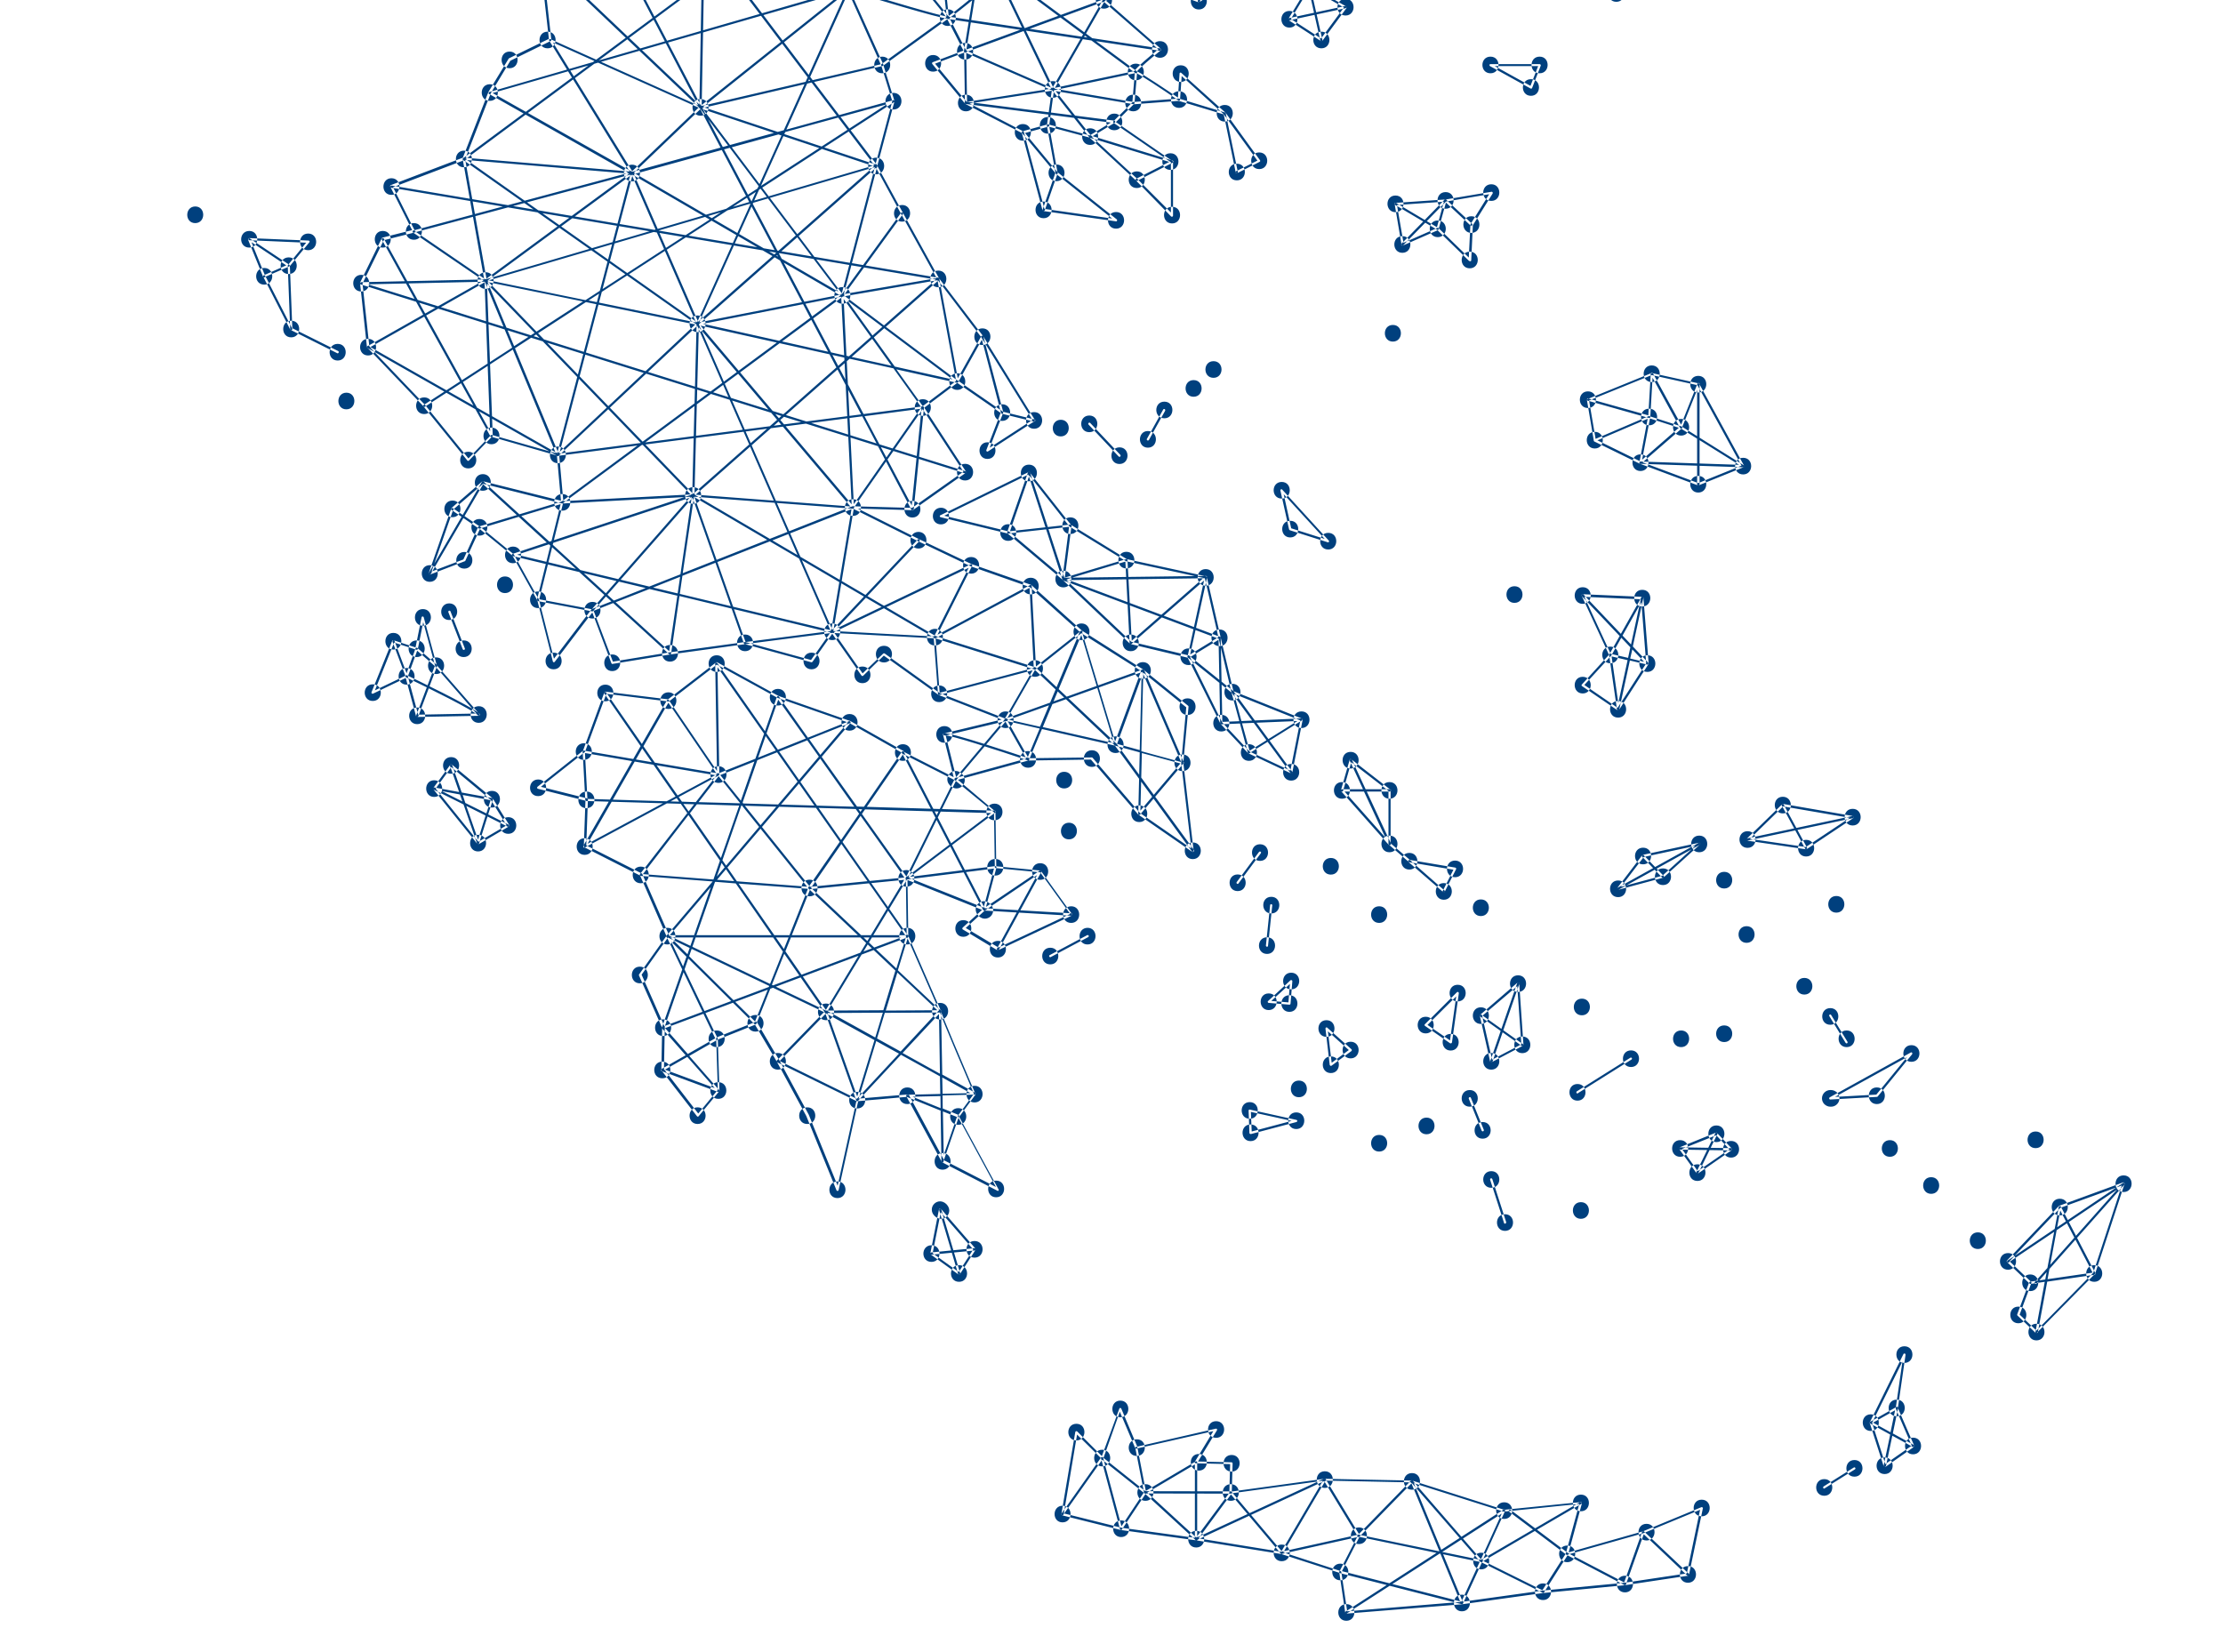 <?xml version="1.0" encoding="UTF-8"?>
<svg xmlns="http://www.w3.org/2000/svg" xmlns:xlink="http://www.w3.org/1999/xlink" version="1.1" x="0px" y="0px" width="1362px" height="1012px" viewBox="0 0 1362 1012" xml:space="preserve">
<path id="Group_30743" transform="translate(0 0.005)" fill="#00407E" d="M1002.5-174.9c6.5,0,6.6-10.2,0-10.2  S995.9-174.9,1002.5-174.9 M1049-156.4c6.5,0,6.6-10.2,0-10.2S1042.4-156.4,1049-156.4 M1058-103.1c6.5,0,6.6-10.2,0-10.2  S1051.4-103.1,1058-103.1 M1022.6-87.7c6.5,0,6.6-10.2,0-10.2S1016-87.7,1022.6-87.7 M1025.2-48.1c6.5,0,6.6-10.2,0-10.2  S1018.6-48.1,1025.2-48.1 M990.3,1.1c6.5,0,6.6-10.2,0-10.2S983.8,1.1,990.3,1.1 M980.3-16.9c6.5,0,6.6-10.2,0-10.2  S973.7-16.9,980.3-16.9 M925.3-21.7c6.5,0,6.6-10.2,0-10.2S918.8-21.7,925.3-21.7 M872.5-36.5c6.5,0,6.6-10.2,0-10.2  S865.9-36.5,872.5-36.5 M864-60.8c6.5,0,6.6-10.2,0-10.2S857.4-60.8,864-60.8 M847.6-31.7c6.5,0,6.6-10.2,0-10.2  S841.1-31.7,847.6-31.7 M822.2-18.5c6.5,0,6.6-10.2,0-10.2S815.7-18.5,822.2-18.5 M785.8-34.9c6.5,0,6.6-10.2,0-10.2  S779.2-34.9,785.8-34.9 M762-12.7c6.5,0,6.6-10.2,0-10.2S755.4-12.7,762-12.7 M734.5,5.8c6.5,0,6.6-10.2,0-10.2S728,5.8,734.5,5.8   M702.3-5.8c6.5,0,6.6-10.2,0-10.2C695.7-16,695.7-5.8,702.3-5.8 M676.4,5.3c6.5,0,6.6-10.2,0-10.2S669.8,5.3,676.4,5.3 M710.7,35.4  c6.5,0,6.6-10.2,0-10.2C704.2,25.2,704.2,35.4,710.7,35.4 M695.9,49.2c6.5,0,6.6-10.2,0-10.2S689.4,49.2,695.9,49.2 M722.4,66.1  c6.5,0,6.6-10.2,0-10.2S715.8,66.1,722.4,66.1 M723.4,50.2c6.5,0,6.6-10.2,0-10.2S716.9,50.2,723.4,50.2 M750.4,74.5  c6.5,0,6.6-10.2,0-10.2S743.8,74.5,750.4,74.5 M771.5,103.6c6.5,0,6.6-10.2,0-10.2S765,103.6,771.5,103.6 M757.8,110.5  c6.5,0,6.6-10.2,0-10.2S751.2,110.5,757.8,110.5 M694.3,68.2c6.5,0,6.6-10.2,0-10.2C687.8,58,687.8,68.2,694.3,68.2 M682.7,79.8  c6.5,0,6.6-10.2,0-10.2C676.2,69.6,676.2,79.8,682.7,79.8 M717.1,104.1c6.5,0,6.6-10.2,0-10.2S710.5,104.1,717.1,104.1 M718.1,136.9  c6.5,0,6.6-10.2,0-10.2S711.6,136.9,718.1,136.9 M696.5,115.2c6.5,0,6.6-10.2,0-10.2C689.9,105.1,689.9,115.2,696.5,115.2   M667.9,88.8c6.5,0,6.6-10.2,0-10.2C661.4,78.6,661.4,88.8,667.9,88.8 M642,81.9c6.5,0,6.6-10.2,0-10.2S635.5,81.9,642,81.9   M647.3,111c6.5,0,6.6-10.2,0-10.2C640.8,100.8,640.8,111,647.3,111 M683.8,140.1c6.5,0,6.6-10.2,0-10.2  C677.2,129.9,677.2,140.1,683.8,140.1 M639.4,133.7c6.5,0,6.6-10.2,0-10.2C632.8,123.5,632.8,133.7,639.4,133.7 M626.7,86.2  c6.5,0,6.6-10.2,0-10.2C620.1,76,620.1,86.2,626.7,86.2 M591.8,68.2c6.5,0,6.6-10.2,0-10.2C585.3,58,585.3,68.2,591.8,68.2   M571.7,43.9c6.5,0,6.6-10.2,0-10.2C565.2,33.7,565.2,43.9,571.7,43.9 M591.3,36.5c6.5,0,6.6-10.2,0-10.2  C584.7,26.3,584.7,36.5,591.3,36.5 M580.7,15.9c6.5,0,6.6-10.2,0-10.2C574.2,5.7,574.2,15.9,580.7,15.9 M540.5,44.9  c6.5,0,6.6-10.2,0-10.2C534,34.8,534,44.9,540.5,44.9 M547.4,67.1c6.5,0,6.6-10.2,0-10.2C540.9,57,540.9,67.1,547.4,67.1   M536.8,106.8c6.5,0,6.6-10.2,0-10.2C530.3,96.6,530.3,106.8,536.8,106.8 M552.7,135.8c6.5,0,6.6-10.2,0-10.2  C546.1,125.7,546.1,135.8,552.7,135.8 M574.9,176c6.5,0,6.6-10.2,0-10.2C568.3,165.8,568.3,176,574.9,176 M601.9,211.4  c6.5,0,6.6-10.2,0-10.2C595.3,201.2,595.3,211.4,601.9,211.4 M633.6,262.7c6.5,0,6.6-10.2,0-10.2C627,252.5,627,262.7,633.6,262.7   M605,281.2c6.5,0,6.6-10.2,0-10.2C598.5,271,598.5,281.2,605,281.2 M614,257.9c6.5,0,6.6-10.2,0-10.2  C607.5,247.8,607.5,257.9,614,257.9 M586.5,238.9c6.5,0,6.6-10.2,0-10.2C580,228.7,580,238.9,586.5,238.9 M565.4,254.8  c6.5,0,6.6-10.2,0-10.2C558.8,244.6,558.8,254.8,565.4,254.8 M591.3,294.4c6.5,0,6.6-10.2,0-10.2  C584.7,284.2,584.7,294.4,591.3,294.4 M559,317.1c6.5,0,6.6-10.2,0-10.2C552.5,306.9,552.5,317.1,559,317.1 M522.6,316.1  c6.5,0,6.6-10.2,0-10.2C516,305.9,516,316.1,522.6,316.1 M562.7,336.1c6.5,0,6.6-10.2,0-10.2C556.2,326,556.2,336.1,562.7,336.1   M595,351.5c6.5,0,6.6-10.2,0-10.2C588.4,341.3,588.4,351.5,595,351.5 M631.5,364.2c6.5,0,6.6-10.2,0-10.2  C624.9,354,624.9,364.2,631.5,364.2 M662.6,392.2c6.5,0,6.6-10.2,0-10.2C656.1,382,656.1,392.2,662.6,392.2 M700.2,415.9  c6.5,0,6.6-10.2,0-10.2C693.6,405.8,693.6,415.9,700.2,415.9 M727.6,438.1c6.5,0,6.6-10.2,0-10.2S721.1,438.1,727.6,438.1   M724.5,472.5c6.5,0,6.6-10.2,0-10.2S717.9,472.5,724.5,472.5 M730.8,526.4c6.5,0,6.6-10.2,0-10.2S724.3,526.4,730.8,526.4   M698,503.7c6.5,0,6.6-10.2,0-10.2C691.5,493.5,691.5,503.7,698,503.7 M669,469.9c6.5,0,6.6-10.2,0-10.2  C662.4,459.7,662.4,469.9,669,469.9 M629.9,470.4c6.5,0,6.6-10.2,0-10.2C623.3,460.2,623.3,470.4,629.9,470.4 M581.9,481.1l0.5,0.5  c1,0.9,2.3,1.5,3.6,1.5c1.3,0,2.6-0.5,3.6-1.5c1-1,1.5-2.3,1.5-3.6c0-1.3-0.6-2.6-1.5-3.6l-0.5-0.5c-1-0.9-2.2-1.5-3.6-1.5  c-1.3,0-2.6,0.5-3.6,1.5c-1,1-1.5,2.3-1.5,3.6C580.4,478.8,580.9,480.1,581.9,481.1 M609.3,502.6c6.5,0,6.6-10.2,0-10.2  C602.7,492.5,602.7,502.6,609.3,502.6 M609.8,536.5c6.5,0,6.6-10.2,0-10.2C603.2,526.3,603.2,536.5,609.8,536.5 M637.3,539.1  c6.5,0,6.6-10.2,0-10.2C630.7,528.9,630.7,539.1,637.3,539.1 M656.3,565.5c6.5,0,6.6-10.2,0-10.2  C649.7,555.4,649.7,565.5,656.3,565.5 M611.4,586.7c6.5,0,6.6-10.2,0-10.2S604.8,586.7,611.4,586.7 M590.2,574  c6.5,0,6.6-10.2,0-10.2C583.7,563.8,583.7,574,590.2,574 M607,554.2l-0.5-0.5c-1-0.9-2.3-1.5-3.6-1.5c-1.3,0-2.6,0.5-3.6,1.5  c-1,1-1.5,2.3-1.5,3.6c0,1.3,0.6,2.6,1.5,3.6l0.5,0.5c1,0.9,2.3,1.5,3.6,1.5c1.3,0,2.6-0.5,3.6-1.5c1-1,1.5-2.3,1.5-3.6  C608.5,556.5,608,555.2,607,554.2 M555.3,543.3c6.5,0,6.6-10.2,0-10.2C548.8,533.2,548.8,543.3,555.3,543.3 M555.9,578.7  c6.5,0,6.6-10.2,0-10.2C549.3,568.6,549.3,578.7,555.9,578.7 M576,624.7c6.5,0,6.6-10.2,0-10.2C569.4,614.5,569.4,624.7,576,624.7   M597.1,675.5c6.5,0,6.6-10.2,0-10.2C590.5,665.3,590.5,675.5,597.1,675.5 M587.1,689.2c6.5,0,6.6-10.2,0-10.2  S580.5,689.2,587.1,689.2 M610.3,733.6c6.5,0,6.6-10.2,0-10.2C603.8,723.4,603.8,733.6,610.3,733.6 M577.5,716.7  c6.5,0,6.6-10.2,0-10.2C571,706.5,571,716.7,577.5,716.7 M555.9,676.5c6.5,0,6.6-10.2,0-10.2C549.3,666.3,549.3,676.5,555.9,676.5   M525.2,679.2c6.5,0,6.6-10.2,0-10.2S518.7,679.2,525.2,679.2 M513.1,734.1c6.5,0,6.6-10.2,0-10.2  C506.5,724,506.5,734.1,513.1,734.1 M494.6,688.7c6.5,0,6.6-10.2,0-10.2S488,688.7,494.6,688.7 M476.6,655.4c6.5,0,6.6-10.2,0-10.2  C470,645.2,470,655.4,476.6,655.4 M462.9,632.1c6.5,0,6.6-10.2,0-10.2S456.3,632.1,462.9,632.1 M439.1,641.6c6.5,0,6.6-10.2,0-10.2  S432.5,641.6,439.1,641.6 M440.1,673.3c6.5,0,6.6-10.2,0-10.2S433.6,673.3,440.1,673.3 M427.4,688.7c6.5,0,6.6-10.2,0-10.2  S420.9,688.7,427.4,688.7 M405.8,660.7c6.5,0,6.6-10.2,0-10.2C399.2,650.5,399.2,660.7,405.8,660.7 M406.3,634.8  c6.5,0,6.6-10.2,0-10.2S399.7,634.8,406.3,634.8 M392,602.5c6.5,0,6.6-10.2,0-10.2C385.5,592.3,385.5,602.5,392,602.5 M408.9,578.7  c6.5,0,6.6-10.2,0-10.2C402.4,568.6,402.4,578.7,408.9,578.7 M392.6,541.2c6.5,0,6.6-10.2,0-10.2C386,531,386,541.2,392.6,541.2   M358.2,523.8c6.5,0,6.6-10.2,0-10.2C351.7,513.6,351.7,523.8,358.2,523.8 M359.3,495.2c6.5,0,6.6-10.2,0-10.2  C352.7,485.1,352.7,495.2,359.3,495.2 M329.7,487.8c6.5,0,6.6-10.2,0-10.2C323.1,477.7,323.1,487.8,329.7,487.8 M357.7,465.6  c6.5,0,6.6-10.2,0-10.2C351.1,455.5,351.1,465.6,357.7,465.6 M370.9,429.7c6.5,0,6.6-10.2,0-10.2  C364.3,419.5,364.3,429.7,370.9,429.7 M409.5,434.4c6.5,0,6.6-10.2,0-10.2C402.9,424.3,402.9,434.4,409.5,434.4 M439.1,411.7  c6.5,0,6.6-10.2,0-10.2S432.5,411.7,439.1,411.7 M476.6,432.3c6.5,0,6.6-10.2,0-10.2C470,422.2,470,432.3,476.6,432.3 M520.5,447.7  c6.5,0,6.6-10.2,0-10.2C513.9,437.5,513.9,447.7,520.5,447.7 M553.2,466.2c6.5,0,6.6-10.2,0-10.2C546.7,456,546.7,466.2,553.2,466.2   M578.6,455.1c6.5,0,6.6-10.2,0-10.2C572,444.9,572,455.1,578.6,455.1 M616.1,446.1c6.5,0,6.6-10.2,0-10.2  C609.6,435.9,609.6,446.1,616.1,446.1 M575.4,430.2c6.5,0,6.6-10.2,0-10.2C568.9,420.1,568.9,430.2,575.4,430.2 M541.6,405.9  c6.5,0,6.6-10.2,0-10.2C535,395.7,535,405.9,541.6,405.9 M528.4,418.6c6.5,0,6.6-10.2,0-10.2C521.8,408.4,521.8,418.6,528.4,418.6   M509.9,392.2c6.5,0,6.6-10.2,0-10.2C503.3,382,503.3,392.2,509.9,392.2 M497.2,410.1c6.5,0,6.6-10.2,0-10.2  S490.7,410.1,497.2,410.1 M456.5,399c6.5,0,6.6-10.2,0-10.2S450,399,456.5,399 M410.5,405.4c6.5,0,6.6-10.2,0-10.2  C404,395.2,404,405.4,410.5,405.4 M375.1,411.2c6.5,0,6.6-10.2,0-10.2C368.6,401,368.6,411.2,375.1,411.2 M363,379  c6.5,0,6.6-10.2,0-10.2S356.4,379,363,379 M339.2,410.1c6.5,0,6.6-10.2,0-10.2C332.6,400,332.6,410.1,339.2,410.1 M329.7,372.6  c6.5,0,6.6-10.2,0-10.2C323.1,362.4,323.1,372.6,329.7,372.6 M314.3,345.1c6.5,0,6.6-10.2,0-10.2C307.8,335,307.8,345.1,314.3,345.1   M293.7,328.2c6.5,0,6.6-10.2,0-10.2C287.2,318,287.2,328.2,293.7,328.2 M295.8,300.7c6.5,0,6.6-10.2,0-10.2  C289.3,290.6,289.3,300.7,295.8,300.7 M344.5,312.9c6.5,0,6.6-10.2,0-10.2C337.9,302.7,337.9,312.9,344.5,312.9 M341.8,283.8  c6.5,0,6.6-10.2,0-10.2C335.3,273.7,335.3,283.8,341.8,283.8 M301.1,272.2c6.5,0,6.6-10.2,0-10.2C294.6,262,294.6,272.2,301.1,272.2   M286.9,287c6.5,0,6.6-10.2,0-10.2S280.3,287,286.9,287 M259.9,253.7c6.5,0,6.6-10.2,0-10.2C253.3,243.5,253.3,253.7,259.9,253.7   M225.5,217.8c6.5,0,6.6-10.2,0-10.2C219,207.6,219,217.8,225.5,217.8 M221.3,178.6c6.5,0,6.6-10.2,0-10.2  C214.8,168.5,214.8,178.6,221.3,178.6 M234.5,151.7c6.5,0,6.6-10.2,0-10.2C228,141.5,228,151.7,234.5,151.7 M253.6,146.9  c6.5,0,6.6-10.2,0-10.2S247,146.9,253.6,146.9 M239.8,119.4c6.5,0,6.6-10.2,0-10.2C233.3,109.3,233.3,119.4,239.8,119.4   M284.2,102.5c6.5,0,6.6-10.2,0-10.2C277.7,92.4,277.7,102.5,284.2,102.5 M300.1,61.8c6.5,0,6.6-10.2,0-10.2  C293.5,51.7,293.5,61.8,300.1,61.8 M312.2,41.8c6.5,0,6.6-10.2,0-10.2C305.7,31.6,305.7,41.8,312.2,41.8 M335.5,29.6  c6.5,0,6.6-10.2,0-10.2C328.9,19.4,328.9,29.6,335.5,29.6 M331.2-22.2c6.5,0,6.6-10.2,0-10.2C324.7-32.4,324.7-22.2,331.2-22.2   M378.3-27c6.5,0,6.6-10.2,0-10.2C371.7-37.1,371.7-27,378.3-27 M431.1-32.8c6.5,0,6.6-10.2,0-10.2S424.6-32.8,431.1-32.8   M465.5-67.6h0.5c1.3,0,2.6-0.5,3.6-1.5c2-2,2-5.2,0-7.2c-1-0.9-2.3-1.5-3.6-1.5h-0.5c-1.3,0-2.6,0.5-3.6,1.5c-2,2-2,5.2,0,7.2  C462.9-68.2,464.1-67.7,465.5-67.6 M512.5-66.6c6.5,0,6.6-10.2,0-10.2C506-76.8,506-66.6,512.5-66.6 M554.8-68.2  c6.5,0,6.6-10.2,0-10.2C548.3-78.3,548.3-68.2,554.8-68.2 M567.5-101.5c6.5,0,6.6-10.2,0-10.2C560.9-111.6,560.9-101.5,567.5-101.5   M613-96.7c6.5,0,6.6-10.2,0-10.2C606.4-106.9,606.4-96.7,613-96.7 M645.2-111.5c6.5,0,6.6-10.2,0-10.2  C638.6-121.7,638.6-111.5,645.2-111.5 M690.1-111c6.5,0,6.6-10.2,0-10.2C683.6-121.2,683.6-111,690.1-111 M730.8-130.5  c6.5,0,6.6-10.2,0-10.2S724.3-130.5,730.8-130.5 M787.9-137.4c6.5,0,6.6-10.2,0-10.2S781.3-137.4,787.9-137.4 M821.7-105.7  c6.5,0,6.6-10.2,0-10.2S815.2-105.7,821.7-105.7 M866.1-99.4c6.5,0,6.6-10.2,0-10.2S859.6-99.4,866.1-99.4 M911-89.8  c6.5,0,6.6-10.2,0-10.2S904.5-89.8,911-89.8 M956.5-100.4c6.5,0,6.6-10.2,0-10.2S949.9-100.4,956.5-100.4 M997.7-106.2  c6.5,0,6.6-10.2,0-10.2S991.2-106.2,997.7-106.2 M999.8-135.8c6.5,0,6.6-10.2,0-10.2S993.3-135.8,999.8-135.8 M982.4-161.7  c6.5,0,6.6-10.2,0-10.2S975.8-161.7,982.4-161.7 M802.2-3.2c6.5,0,6.6-10.2,0-10.2S795.6-3.2,802.2-3.2 M824.4,9.5  c6.5,0,6.6-10.2,0-10.2S817.8,9.5,824.4,9.5 M809.6,29.6c6.5,0,6.6-10.2,0-10.2S803,29.6,809.6,29.6 M790,16.9  c6.5,0,6.6-10.2,0-10.2S783.5,16.9,790,16.9 M913.2,44.9c6.5,0,6.6-10.2,0-10.2S906.6,44.9,913.2,44.9 M943.3,44.9  c6.5,0,6.6-10.2,0-10.2S936.7,44.9,943.3,44.9 M938,58.7c6.5,0,6.6-10.2,0-10.2S931.4,58.7,938,58.7 M913.7,123.1  c6.5,0,6.6-10.2,0-10.2S907.1,123.1,913.7,123.1 M901.5,142.7c6.5,0,6.6-10.2,0-10.2S895,142.7,901.5,142.7 M900.5,164.4  c6.5,0,6.6-10.2,0-10.2S893.9,164.4,900.5,164.4 M880.9,145.3c6.5,0,6.6-10.2,0-10.2S874.4,145.3,880.9,145.3 M859.2,154.9  c6.5,0,6.6-10.2,0-10.2S852.7,154.9,859.2,154.9 M855,130c6.5,0,6.6-10.2,0-10.2S848.5,130,855,130 M885.7,127.9  c6.5,0,6.6-10.2,0-10.2S879.1,127.9,885.7,127.9 M853.4,209.3c6.5,0,6.6-10.2,0-10.2S846.9,209.3,853.4,209.3 M731.3,243.1  c6.5,0,6.6-10.2,0-10.2S724.8,243.1,731.3,243.1 M743.5,231.5c6.5,0,6.6-10.2,0-10.2S736.9,231.5,743.5,231.5 M713.4,256.3  c6.5,0,6.6-10.2,0-10.2S706.8,256.3,713.4,256.3 M703.3,274.3c6.5,0,6.6-10.2,0-10.2C696.8,264.1,696.8,274.3,703.3,274.3   M667.4,264.8c6.5,0,6.6-10.2,0-10.2C660.8,254.6,660.8,264.8,667.4,264.8 M685.9,284.3c6.5,0,6.6-10.2,0-10.2  C679.3,274.2,679.3,284.3,685.9,284.3 M649.9,267.4c6.5,0,6.6-10.2,0-10.2C643.4,257.3,643.4,267.4,649.9,267.4 M785.3,305.5  c6.5,0,6.6-10.2,0-10.2S778.7,305.5,785.3,305.5 M813.8,336.7c6.5,0,6.6-10.2,0-10.2S807.2,336.7,813.8,336.7 M790.5,329.3  c6.5,0,6.6-10.2,0-10.2S784,329.3,790.5,329.3 M972.9,250c6.5,0,6.6-10.2,0-10.2S966.3,250,972.9,250 M1012,234.1  c6.5,0,6.6-10.2,0-10.2S1005.4,234.1,1012,234.1 M1040.5,240.5c6.5,0,6.6-10.2,0-10.2S1034,240.5,1040.5,240.5 M1068,290.7  c6.5,0,6.6-10.2,0-10.2S1061.5,290.7,1068,290.7 M1040.5,301.8c6.5,0,6.6-10.2,0-10.2S1034,301.8,1040.5,301.8 M1005.1,288.6  c6.5,0,6.6-10.2,0-10.2S998.6,288.6,1005.1,288.6 M1030,266.9c6.5,0,6.6-10.2,0-10.2S1023.4,266.9,1030,266.9 M1010.4,260.6  c6.5,0,6.6-10.2,0-10.2S1003.8,260.6,1010.4,260.6 M977.1,274.8c6.5,0,6.6-10.2,0-10.2S970.6,274.8,977.1,274.8 M927.9,369.4  c6.5,0,6.6-10.2,0-10.2S921.4,369.4,927.9,369.4 M969.7,370c6.5,0,6.6-10.2,0-10.2S963.2,370,969.7,370 M1006.2,371.6  c6.5,0,6.6-10.2,0-10.2S999.6,371.6,1006.2,371.6 M1009.3,411.7c6.5,0,6.6-10.2,0-10.2S1002.8,411.7,1009.3,411.7 M991.4,439.7  c6.5,0,6.6-10.2,0-10.2S984.8,439.7,991.4,439.7 M969.7,424.9c6.5,0,6.6-10.2,0-10.2S963.2,424.9,969.7,424.9 M986.6,406.4  c6.5,0,6.6-10.2,0-10.2S980.1,406.4,986.6,406.4 M576.5,321.3c6.5,0,6.6-10.2,0-10.2C569.9,311.2,569.9,321.3,576.5,321.3   M630.4,294.9c6.5,0,6.6-10.2,0-10.2C623.8,284.7,623.8,294.9,630.4,294.9 M655.8,327.2c6.5,0,6.6-10.2,0-10.2  C649.2,317,649.2,327.2,655.8,327.2 M690.1,348.3c6.5,0,6.6-10.2,0-10.2C683.6,338.1,683.6,348.3,690.1,348.3 M738.7,358.9  c6.5,0,6.6-10.2,0-10.2S732.2,358.9,738.7,358.9 M747.2,395.9c6.5,0,6.6-10.2,0-10.2S740.6,395.9,747.2,395.9 M755.1,429.2  c6.5,0,6.6-10.2,0-10.2S748.6,429.2,755.1,429.2 M797.4,446.1c6.5,0,6.6-10.2,0-10.2S790.9,446.1,797.4,446.1 M791.1,478.3  c6.5,0,6.6-10.2,0-10.2S784.5,478.3,791.1,478.3 M765.2,466.2c6.5,0,6.6-10.2,0-10.2S758.6,466.2,765.2,466.2 M748.3,448.2  c6.5,0,6.6-10.2,0-10.2S741.7,448.2,748.3,448.2 M728.2,407.5c6.5,0,6.6-10.2,0-10.2S721.6,407.5,728.2,407.5 M692.8,399  c6.5,0,6.6-10.2,0-10.2S686.2,399,692.8,399 M651.5,359.9c6.5,0,6.6-10.2,0-10.2C645,349.8,645,359.9,651.5,359.9 M617.7,331.4  c6.5,0,6.6-10.2,0-10.2C611.2,321.2,611.2,331.4,617.7,331.4 M827.5,470.9c6.5,0,6.6-10.2,0-10.2S821,470.9,827.5,470.9   M851.3,489.4c6.5,0,6.6-10.2,0-10.2S844.8,489.4,851.3,489.4 M851.3,522.2c6.5,0,6.6-10.2,0-10.2S844.8,522.2,851.3,522.2   M822.2,489.4c6.5,0,6.6-10.2,0-10.2S815.7,489.4,822.2,489.4 M863.5,532.8c6.5,0,6.6-10.2,0-10.2S856.9,532.8,863.5,532.8   M891.5,537.5c6.5,0,6.6-10.2,0-10.2S884.9,537.5,891.5,537.5 M884.6,551.3c6.5,0,6.6-10.2,0-10.2S878.1,551.3,884.6,551.3   M907.3,561.3c6.5,0,6.6-10.2,0-10.2S900.8,561.3,907.3,561.3 M845,565.5c6.5,0,6.6-10.2,0-10.2S838.4,565.5,845,565.5 M815.4,535.9  c6.5,0,6.6-10.2,0-10.2S808.8,535.9,815.4,535.9 M991.4,549.7c6.5,0,6.6-10.2,0-10.2S984.8,549.7,991.4,549.7 M1006.7,529.6  c6.5,0,6.6-10.2,0-10.2S1000.1,529.6,1006.7,529.6 M1041.1,522.2c6.5,0,6.6-10.2,0-10.2S1034.5,522.2,1041.1,522.2 M1018.9,542.3  c6.5,0,6.6-10.2,0-10.2S1012.3,542.3,1018.9,542.3 M1070.7,519.5c6.5,0,6.6-10.2,0-10.2S1064.1,519.5,1070.7,519.5 M1092.3,498.4  c6.5,0,6.6-10.2,0-10.2S1085.8,498.4,1092.3,498.4 M1135.1,505.8c6.5,0,6.6-10.2,0-10.2S1128.6,505.8,1135.1,505.8 M1106.6,524.8  c6.5,0,6.6-10.2,0-10.2S1100,524.8,1106.6,524.8 M1056.4,544.4c6.5,0,6.6-10.2,0-10.2S1049.8,544.4,1056.4,544.4 M1070.1,577.7  c6.5,0,6.6-10.2,0-10.2S1063.6,577.7,1070.1,577.7 M1125.1,559.2c6.5,0,6.6-10.2,0-10.2S1118.5,559.2,1125.1,559.2 M1105.5,609.4  c6.5,0,6.6-10.2,0-10.2S1099,609.4,1105.5,609.4 M1121.4,627.9c6.5,0,6.6-10.2,0-10.2S1114.8,627.9,1121.4,627.9 M1131.4,641.6  c6.5,0,6.6-10.2,0-10.2S1124.9,641.6,1131.4,641.6 M1121.4,678.1h0.5c1.3,0,2.6-0.5,3.6-1.5c2-2,2-5.2,0-7.2c-1-0.9-2.3-1.5-3.6-1.5  h-0.5c-1.3,0-2.6,0.5-3.6,1.5c-2,2-2,5.2,0,7.2C1118.8,677.5,1120,678.1,1121.4,678.1 M1171.1,650.6c6.5,0,6.6-10.2,0-10.2  S1164.5,650.6,1171.1,650.6 M1149.9,676.5c6.5,0,6.6-10.2,0-10.2S1143.4,676.5,1149.9,676.5 M1157.9,708.8c6.5,0,6.6-10.2,0-10.2  S1151.3,708.8,1157.9,708.8 M1183.2,731.5c6.5,0,6.6-10.2,0-10.2S1176.7,731.5,1183.2,731.5 M1247.2,703.5c6.5,0,6.6-10.2,0-10.2  S1240.6,703.5,1247.2,703.5 M1211.8,765.3c6.5,0,6.6-10.2,0-10.2S1205.2,765.3,1211.8,765.3 M1243.9,791.1c6.5,0,6.6-10.2,0-10.2  S1237.4,791.1,1243.9,791.1 M1230.3,778c6.5,0,6.6-10.2,0-10.2S1223.7,778,1230.3,778 M1262,744.7c6.5,0,6.6-10.2,0-10.2  S1255.4,744.7,1262,744.7 M1301.1,730.4c6.5,0,6.6-10.2,0-10.2S1294.5,730.4,1301.1,730.4 M1283.1,785.4c6.5,0,6.6-10.2,0-10.2  S1276.6,785.4,1283.1,785.4 M1247.7,821.3c6.5,0,6.6-10.2,0-10.2S1241.2,821.3,1247.7,821.3 M1236.6,810.8c6.5,0,6.6-10.2,0-10.2  S1230.1,810.8,1236.6,810.8 M1056.4,638.5c6.5,0,6.6-10.2,0-10.2S1049.8,638.5,1056.4,638.5 M1030,641.6c6.5,0,6.6-10.2,0-10.2  S1023.4,641.6,1030,641.6 M969.2,622.1c6.5,0,6.6-10.2,0-10.2S962.6,622.1,969.2,622.1 M1051.6,699.8c6.5,0,6.6-10.2,0-10.2  S1045.1,699.8,1051.6,699.8 M1060.6,709.3c6.5,0,6.6-10.2,0-10.2S1054.1,709.3,1060.6,709.3 M1029.4,708.8c6.5,0,6.6-10.2,0-10.2  S1022.9,708.8,1029.4,708.8 M1040,723.6c6.5,0,6.6-10.2,0-10.2S1033.4,723.6,1040,723.6 M999.3,653.8c6.5,0,6.6-10.2,0-10.2  S992.7,653.8,999.3,653.8 M966.5,674.4c6.5,0,6.6-10.2,0-10.2S960,674.4,966.5,674.4 M930.1,607.8c6.5,0,6.6-10.2,0-10.2  S923.5,607.8,930.1,607.8 M932.7,645.3c6.5,0,6.6-10.2,0-10.2S926.2,645.3,932.7,645.3 M913.7,655.4c6.5,0,6.6-10.2,0-10.2  S907.1,655.4,913.7,655.4 M907.3,627.4c6.5,0,6.6-10.2,0-10.2S900.8,627.4,907.3,627.4 M893.1,613.6c6.5,0,6.6-10.2,0-10.2  S886.5,613.6,893.1,613.6 M888.8,643.7c6.5,0,6.6-10.2,0-10.2S882.3,643.7,888.8,643.7 M873.5,633.2c6.5,0,6.6-10.2,0-10.2  S867,633.2,873.5,633.2 M968.6,746.8c6.5,0,6.6-10.2,0-10.2S962.1,746.8,968.6,746.8 M900.5,678.1c6.5,0,6.6-10.2,0-10.2  S893.9,678.1,900.5,678.1 M908.4,697.7c6.5,0,6.6-10.2,0-10.2S901.8,697.7,908.4,697.7 M913.7,727.8c6.5,0,6.6-10.2,0-10.2  S907.1,727.8,913.7,727.8 M922.1,754.2c6.5,0,6.6-10.2,0-10.2S915.6,754.2,922.1,754.2 M874,695c6.5,0,6.6-10.2,0-10.2  S867.5,695,874,695 M845,705.6c6.5,0,6.6-10.2,0-10.2S838.4,705.6,845,705.6 M1166.8,835.1c6.5,0,6.6-10.2,0-10.2  S1160.3,835.1,1166.8,835.1 M1162.1,867.8c6.5,0,6.6-10.2,0-10.2S1155.5,867.8,1162.1,867.8 M1172.1,891.1c6.5,0,6.6-10.2,0-10.2  S1165.6,891.1,1172.1,891.1 M1154.7,903.2c6.5,0,6.6-10.2,0-10.2S1148.1,903.2,1154.7,903.2 M1146.2,876.8c6.5,0,6.6-10.2,0-10.2  S1139.7,876.8,1146.2,876.8 M1136.2,904.8c6.5,0,6.6-10.2,0-10.2S1129.6,904.8,1136.2,904.8 M1117.7,916.5c6.5,0,6.6-10.2,0-10.2  S1111.1,916.5,1117.7,916.5 M772,527.5c6.5,0,6.6-10.2,0-10.2S765.5,527.5,772,527.5 M758.3,546c6.5,0,6.6-10.2,0-10.2  S751.7,546,758.3,546 M654.9,514.3c6.5,0,6.6-10.2,0-10.2C648.4,504.2,648.4,514.3,654.9,514.3 M652,483.1c6.5,0,6.6-10.2,0-10.2  C645.5,472.9,645.5,483.1,652,483.1 M778.9,559.7c6.5,0,6.6-10.2,0-10.2S772.4,559.7,778.9,559.7 M776.3,584.5  c6.5,0,6.6-10.2,0-10.2S769.7,584.5,776.3,584.5 M666.3,578.7c6.5,0,6.6-10.2,0-10.2C659.8,568.6,659.8,578.7,666.3,578.7   M643.5,590.9c6.5,0,6.6-10.2,0-10.2C636.9,580.7,636.9,590.9,643.5,590.9 M791.1,606.2c6.5,0,6.6-10.2,0-10.2  S784.5,606.2,791.1,606.2 M777.3,618.9c6.5,0,6.6-10.2,0-10.2S770.8,618.9,777.3,618.9 M790,620c6.5,0,6.6-10.2,0-10.2  S783.5,620,790,620 M812.7,635.3c6.5,0,6.6-10.2,0-10.2S806.2,635.3,812.7,635.3 M827.5,648.5c6.5,0,6.6-10.2,0-10.2  S821,648.5,827.5,648.5 M815.4,657.5c6.5,0,6.6-10.2,0-10.2S808.8,657.5,815.4,657.5 M795.8,672.3c6.5,0,6.6-10.2,0-10.2  S789.3,672.3,795.8,672.3 M765.7,685.5c6.5,0,6.6-10.2,0-10.2S759.1,685.5,765.7,685.5 M794.2,691.8c6.5,0,6.6-10.2,0-10.2  S787.7,691.8,794.2,691.8 M766.2,699.2c6.5,0,6.6-10.2,0-10.2S759.7,699.2,766.2,699.2 M572.4,744.8l0.5,0.5c1,0.9,2.3,1.5,3.6,1.5  c1.3,0,2.6-0.5,3.6-1.5c1-1,1.5-2.3,1.5-3.6c0-1.3-0.6-2.6-1.5-3.6l-0.5-0.5c-1-0.9-2.3-1.5-3.6-1.5c-1.3,0-2.6,0.5-3.6,1.5  c-1,1-1.5,2.2-1.5,3.6C570.9,742.5,571.4,743.8,572.4,744.8 M597.1,770.6c6.5,0,6.6-10.2,0-10.2  C590.5,760.4,590.5,770.6,597.1,770.6 M587.6,785.4c6.5,0,6.6-10.2,0-10.2C581,775.2,581,785.4,587.6,785.4 M570.7,773.2  c6.5,0,6.6-10.2,0-10.2C564.1,763.1,564.1,773.2,570.7,773.2 M686.4,868.4c6.5,0,6.6-10.2,0-10.2  C679.9,858.2,679.9,868.4,686.4,868.4 M696.5,892.1c6.5,0,6.6-10.2,0-10.2C689.9,882,689.9,892.1,696.5,892.1 M745.1,881  c6.5,0,6.6-10.2,0-10.2S738.5,881,745.1,881 M734.5,901.1c6.5,0,6.6-10.2,0-10.2S728,901.1,734.5,901.1 M754.6,901.7  c6.5,0,6.6-10.2,0-10.2S748,901.7,754.6,901.7 M754.1,919.6c6.5,0,6.6-10.2,0-10.2S747.5,919.6,754.1,919.6 M811.7,911.7  c6.5,0,6.6-10.2,0-10.2S805.1,911.7,811.7,911.7 M865.1,912.8c6.5,0,6.6-10.2,0-10.2S858.5,912.8,865.1,912.8 M921.6,930.7  c6.5,0,6.6-10.2,0-10.2S915.1,930.7,921.6,930.7 M968.6,926c6.5,0,6.6-10.2,0-10.2S962.1,926,968.6,926 M960.2,957.2  c6.5,0,6.6-10.2,0-10.2S953.6,957.2,960.2,957.2 M1008.8,943.9c6.5,0,6.6-10.2,0-10.2S1002.3,943.9,1008.8,943.9 M1042.6,929.1  c6.5,0,6.6-10.2,0-10.2S1036.1,929.1,1042.6,929.1 M1034.2,969.8c6.5,0,6.6-10.2,0-10.2S1027.6,969.8,1034.2,969.8 M995.6,975.7  c6.5,0,6.6-10.2,0-10.2S989,975.7,995.6,975.7 M945.4,980.4c6.5,0,6.6-10.2,0-10.2S938.8,980.4,945.4,980.4 M895.7,987.3  c6.5,0,6.6-10.2,0-10.2S889.2,987.3,895.7,987.3 M824.9,993.1c6.5,0,6.6-10.2,0-10.2S818.3,993.1,824.9,993.1 M821.2,968.3  c6.5,0,6.6-10.2,0-10.2S814.6,968.3,821.2,968.3 M785.3,956.6c6.5,0,6.6-10.2,0-10.2S778.7,956.6,785.3,956.6 M732.9,948.2  c6.5,0,6.6-10.2,0-10.2S726.4,948.2,732.9,948.2 M686.9,941.8c6.5,0,6.6-10.2,0-10.2C680.4,931.7,680.4,941.8,686.9,941.8   M651,932.8c6.5,0,6.6-10.2,0-10.2C644.5,922.7,644.5,932.8,651,932.8 M659.5,882.6c6.5,0,6.6-10.2,0-10.2S652.9,882.6,659.5,882.6   M675.3,898.5c6.5,0,6.6-10.2,0-10.2S668.8,898.5,675.3,898.5 M119.6,136.7c6.5,0,6.6-10.2,0-10.2  C113.1,126.6,113.1,136.7,119.6,136.7 M152.7,151.7c6.5,0,6.6-10.2,0-10.2C146.1,141.6,146.1,151.7,152.7,151.7 M188.8,153.3  c6.5,0,6.6-10.2,0-10.2C182.2,143.1,182.2,153.3,188.8,153.3 M176.9,167.9c6.5,0,6.6-10.2,0-10.2  C170.3,157.7,170.3,167.9,176.9,167.9 M206.9,220.9c6.5,0,6.6-10.2,0-10.2C200.3,210.7,200.3,220.9,206.9,220.9 M178.4,206.7  c6.5,0,6.6-10.2,0-10.2C171.9,196.5,171.9,206.7,178.4,206.7 M161.9,174.4c6.5,0,6.6-10.2,0-10.2  C155.3,164.2,155.3,174.4,161.9,174.4 M212.2,250.8c6.5,0,6.6-10.2,0-10.2C205.7,240.7,205.7,250.8,212.2,250.8 M277.2,316.9  c6.5,0,6.6-10.2,0-10.2C270.6,306.8,270.6,316.9,277.2,316.9 M263.3,356.5c6.5,0,6.6-10.2,0-10.2  C256.8,346.3,256.8,356.5,263.3,356.5 M284.5,348.4c6.5,0,6.6-10.2,0-10.2C277.9,338.3,277.9,348.4,284.5,348.4 M309.4,363.4  c6.5,0,6.6-10.2,0-10.2C302.9,353.2,302.9,363.4,309.4,363.4 M275.2,379.9c6.5,0,6.6-10.2,0-10.2  C268.7,369.8,268.7,379.9,275.2,379.9 M284.1,402.6c6.5,0,6.6-10.2,0-10.2C277.5,392.4,277.5,402.6,284.1,402.6 M259.1,383.4  c6.5,0,6.6-10.2,0-10.2C252.6,373.2,252.6,383.4,259.1,383.4 M267.2,413c6.5,0,6.6-10.2,0-10.2C260.6,402.8,260.6,413,267.2,413   M293.3,442.9c6.5,0,6.6-10.2,0-10.2C286.7,432.8,286.7,442.9,293.3,442.9 M255.6,443.7c6.5,0,6.6-10.2,0-10.2  S249.1,443.7,255.6,443.7 M249.1,419.5c6.5,0,6.6-10.2,0-10.2C242.6,409.3,242.6,419.5,249.1,419.5 M228.4,429.5  c6.5,0,6.6-10.2,0-10.2C221.8,419.3,221.8,429.5,228.4,429.5 M241,398c6.5,0,6.6-10.2,0-10.2C234.5,387.8,234.5,398,241,398   M255.3,402.6c6.5,0,6.6-10.2,0-10.2C248.7,392.4,248.7,402.6,255.3,402.6 M276.4,474.1c6.5,0,6.6-10.2,0-10.2  C269.8,463.9,269.8,474.1,276.4,474.1 M266,488.3c6.5,0,6.6-10.2,0-10.2C259.5,478.1,259.5,488.3,266,488.3 M292.9,521.7  c6.5,0,6.6-10.2,0-10.2C286.4,511.5,286.4,521.7,292.9,521.7 M301.4,494.8c6.5,0,6.6-10.2,0-10.2  C294.8,484.6,294.8,494.8,301.4,494.8 M311.4,510.9c6.5,0,6.6-10.2,0-10.2C304.8,500.8,304.8,510.9,311.4,510.9 M908.5-61.7  c6.5,0,6.6-10.2,0-10.2S901.9-61.7,908.5-61.7 M749.3-71.8c6.5,0,6.6-10.2,0-10.2S742.8-71.8,749.3-71.8 M661.5-51.7  c6.5,0,6.6-10.2,0-10.2C655-61.8,655-51.7,661.5-51.7 M574.7-40.7c6.5,0,6.6-10.2,0-10.2C568.1-50.9,568.1-40.7,574.7-40.7   M645.1,59.9c6.5,0,6.6-10.2,0-10.2C638.5,49.7,638.5,59.9,645.1,59.9 M519.8-1.4c6.5,0,6.6-10.2,0-10.2  C513.2-11.5,513.2-1.4,519.8-1.4 M429.2,70.9c6.5,0,6.6-10.2,0-10.2S422.7,70.9,429.2,70.9 M297.5,177c6.5,0,6.6-10.2,0-10.2  C291,166.8,291,177,297.5,177 M516.1,186.1c6.5,0,6.6-10.2,0-10.2C509.6,175.9,509.6,186.1,516.1,186.1 M427.4,203.5  c6.5,0,6.6-10.2,0-10.2S420.9,203.5,427.4,203.5 M424.7,308.7c6.5,0,6.6-10.2,0-10.2S418.1,308.7,424.7,308.7 M572.8,395.5  c6.5,0,6.6-10.2,0-10.2C566.3,385.4,566.3,395.5,572.8,395.5 M683.5,461.4c6.5,0,6.6-10.2,0-10.2  C676.9,451.2,676.9,461.4,683.5,461.4 M634.1,414.7c6.5,0,6.6-10.2,0-10.2C627.5,404.6,627.5,414.7,634.1,414.7 M387.2,111.1  c6.5,0,6.6-10.2,0-10.2C380.6,101,380.6,111.1,387.2,111.1 M496,549.2c6.5,0,6.6-10.2,0-10.2C489.4,539,489.4,549.2,496,549.2   M506.1,625.1c6.5,0,6.6-10.2,0-10.2S499.5,625.1,506.1,625.1 M440.2,479.7c6.5,0,6.6-10.2,0-10.2S433.7,479.7,440.2,479.7   M907.5,961.6c6.5,0,6.6-10.2,0-10.2S901,961.6,907.5,961.6 M832.6,946.1c6.5,0,6.6-10.2,0-10.2S826,946.1,832.6,946.1 M701.8,919.6  c6.5,0,6.6-10.2,0-10.2S695.2,919.6,701.8,919.6 M757.8,106.1c-0.3,0-0.6-0.2-0.7-0.5l-7.4-35.9c-0.1-0.4,0.1-0.7,0.5-0.8  c0.4-0.1,0.7,0.1,0.8,0.5c0,0,0,0,0,0.1l7.4,35.9c0.1,0.4-0.2,0.7-0.5,0.8C757.9,106.1,757.8,106.1,757.8,106.1 M611.4,729.7  c-0.1,0-0.2,0-0.3-0.1l-33.8-17.4c-0.1-0.1-0.2-0.2-0.3-0.3l-21.5-39.8l-29.7,2.6l-12,54.5c-0.1,0.4-0.4,0.6-0.8,0.5  c-0.2,0-0.4-0.2-0.5-0.4l-18.5-45.5L476,650.6l-13.4-22.7l-22.8,9.1l1,31.2c0,0.2,0,0.3-0.2,0.5L428,684c-0.1,0.2-0.3,0.2-0.5,0.2  c-0.2,0-0.4-0.1-0.5-0.3l-21.7-28c-0.1-0.1-0.1-0.3-0.1-0.4l0.5-25.7l-14.2-32.1c-0.1-0.2-0.1-0.5,0.1-0.7l16.7-23.5l-16.1-37  l-34.1-17.3c-0.2-0.1-0.4-0.4-0.4-0.6l1-28l-29.1-7.3c-0.4-0.1-0.6-0.5-0.5-0.8c0-0.1,0.1-0.3,0.2-0.4l27.9-22.1l13.1-35.8  c0.1-0.3,0.4-0.5,0.7-0.4l38.3,4.7l29.4-22.6c0.2-0.2,0.5-0.2,0.7-0.1l37.5,20.6l43.8,15.3c0,0,0.1,0,0.1,0l32.8,18.5  c0.3,0.2,0.4,0.6,0.2,0.9c-0.2,0.3-0.6,0.4-0.9,0.3l-32.7-18.5l-43.8-15.3l-37.2-20.4l-29.2,22.5c-0.1,0.1-0.3,0.2-0.5,0.1l-38-4.7  l-13,35.4c0,0.1-0.1,0.2-0.2,0.3l-26.9,21.3l28.3,7.1c0.3,0.1,0.5,0.4,0.5,0.7l-1,28.1l34,17.2c0.1,0.1,0.3,0.2,0.3,0.3l16.4,37.5  c0.1,0.2,0.1,0.5-0.1,0.7l-16.7,23.5l14.1,31.9c0,0.1,0.1,0.2,0.1,0.3l-0.5,25.7l21,27.2l12-14.5l-1-31.5c0-0.3,0.2-0.5,0.4-0.7  l23.8-9.5c0.3-0.1,0.7,0,0.8,0.3l13.7,23.3l18,33.3l17.7,43.5l11.7-52.8c0.1-0.3,0.3-0.5,0.6-0.5l30.7-2.6c0.3,0,0.5,0.1,0.7,0.4  l21.6,40l31.7,16.3l-23.3-43c-0.1-0.2-0.1-0.5,0-0.7l9.8-13.4c-2.7-6.3-20.2-47.3-21-50.4l-20.1-45.9c0-0.1-0.1-0.2-0.1-0.3  l-0.5-35.4c0-0.2,0.1-0.4,0.3-0.6c0.2-0.1,0.4-0.2,0.6-0.1l47.6,19c0.3,0.1,0.5,0.5,0.4,0.9c0,0.1-0.1,0.2-0.2,0.2l-12,11l20.1,12  l43.9-20.6l-18.4-25.5l-27.2-2.6c-0.3,0-0.6-0.3-0.6-0.7l-0.5-33.5L585,478c-0.3-0.2-0.3-0.7-0.1-1c0.1-0.1,0.2-0.2,0.3-0.2  l44.4-12.2c0.1,0,0.1,0,0.2,0l39.1-0.5c0.2,0,0.4,0.1,0.5,0.2l29,33.8l31.5,21.8l-6.2-52.4c0,0,0-0.1,0-0.1l3.1-34l-27.2-22  l-37.5-23.7c0,0-0.1,0-0.1-0.1l-31.1-27.9L594.8,347l-32.3-15.4l-40.2-20.1c-0.3-0.1-0.4-0.5-0.4-0.8c0.1-0.3,0.4-0.5,0.7-0.5  l36.2,1l31.5-22.2L564.8,250c-0.2-0.3-0.1-0.7,0.2-0.9l21.1-15.9c0.2-0.2,0.6-0.2,0.8,0l27.5,19c0.3,0.2,0.4,0.5,0.2,0.8l-8.2,21.3  l26.2-17l-31.4-50.7l-26.9-35.4l-22.3-40.3L536.3,102c-0.1-0.2-0.1-0.3-0.1-0.5l10.5-39.5l-6.8-22c-0.1-0.3,0-0.6,0.3-0.8l40.2-29.1  c0.2-0.1,0.4-0.2,0.6-0.1c0.2,0,0.4,0.2,0.4,0.4l10.6,20.6c0.2,0.3,0,0.7-0.3,0.9c0,0,0,0-0.1,0l-18.7,7.1l19.4,23.5L627,80.5  c0.2,0.1,0.3,0.2,0.3,0.4l12.6,47.1l41.5,5.9l-34.5-27.5c-0.1-0.1-0.2-0.2-0.2-0.4L641.4,77c-0.1-0.4,0.2-0.7,0.5-0.8  c0.1,0,0.2,0,0.3,0l25.9,6.9c0.1,0,0.2,0.1,0.3,0.2l28.5,26.4l20.5,20.5V99.4l-35.1-24.1c-0.3-0.2-0.4-0.6-0.2-0.9  c0,0,0.1-0.1,0.1-0.1l11.6-11.6c0.1-0.1,0.3-0.2,0.4-0.2l28-2.1c0.1,0,0.2,0,0.2,0l28,8.5c0.4,0.1,0.6,0.5,0.5,0.8  c-0.1,0.4-0.5,0.6-0.8,0.5l-27.9-8.4l-27.6,2.1l-10.9,10.9l34.7,23.9c0.2,0.1,0.3,0.3,0.3,0.6v32.8c0,0.4-0.3,0.7-0.7,0.7  c-0.2,0-0.4-0.1-0.5-0.2L696,110.6l-28.4-26.3l-24.7-6.6l5,27.8l36.3,28.9c0.3,0.2,0.3,0.7,0.1,1c-0.1,0.2-0.4,0.3-0.6,0.2  l-44.4-6.3c-0.3,0-0.5-0.2-0.6-0.5l-12.6-47.3l-34.6-17.8c-0.1,0-0.2-0.1-0.2-0.2l-20.1-24.3c-0.2-0.3-0.2-0.7,0.1-1  c0.1,0,0.1-0.1,0.2-0.1l18.8-7.1l-9.9-19.2l-39.1,28.3l6.7,21.7c0,0.1,0,0.3,0,0.4l-10.5,39.4l15.7,28.8l22.2,40.2l26.9,35.3  l31.7,51.3c0.2,0.3,0.1,0.7-0.2,0.9l-28.5,18.5c-0.3,0.2-0.7,0.1-0.9-0.2c-0.1-0.2-0.1-0.4-0.1-0.6l8.8-22.8l-26.6-18.4l-20.2,15.2  l25.5,39.1c0.2,0.3,0.1,0.7-0.2,0.9l-32.2,22.7c-0.1,0.1-0.3,0.1-0.4,0.1l-33.4-1l37.4,18.7l32.2,15.3l36.4,12.7  c0.1,0,0.2,0.1,0.2,0.1l31.1,28l37.5,23.8l27.5,22.2c0.2,0.1,0.3,0.4,0.3,0.6l-3.2,34.3l6.3,53.8c0,0.4-0.2,0.7-0.6,0.8  c-0.2,0-0.3,0-0.5-0.1l-32.8-22.7c0,0-0.1-0.1-0.1-0.1l-28.9-33.6L630,466l-43.1,11.8l22.8,19.3c0.1,0.1,0.2,0.3,0.2,0.5l0.5,33.2  l26.9,2.6c0.2,0,0.4,0.1,0.5,0.3l19,26.4c0.2,0.3,0.1,0.7-0.2,0.9c0,0-0.1,0-0.1,0.1l-44.9,21.1c-0.2,0.1-0.4,0.1-0.6,0l-21.1-12.7  c-0.3-0.2-0.4-0.6-0.2-0.9c0-0.1,0.1-0.1,0.1-0.2l11.9-10.9L556,539.2l0.5,34.3l20,45.9c0,0,0,0.1,0,0.2  c0.3,1.6,12.8,31.2,21.1,50.6c0.1,0.2,0.1,0.5-0.1,0.7l-9.8,13.4l24.1,44.5c0.2,0.3,0.1,0.7-0.3,0.9  C611.6,729.7,611.5,729.7,611.4,729.7 M643.5,586.5c-0.4,0-0.7-0.3-0.7-0.7c0-0.3,0.1-0.5,0.4-0.6l22.9-12.2c0.3-0.2,0.7,0,0.9,0.3  s0,0.7-0.3,0.9l-22.9,12.2C643.7,586.5,643.6,586.5,643.5,586.5 M809.6,25.2c-0.1,0-0.3,0-0.4-0.1l-19.6-12.7  c-0.3-0.2-0.4-0.6-0.2-0.9l12.2-20.1c0.2-0.3,0.6-0.4,0.9-0.2l22.2,12.7c0.3,0.2,0.4,0.6,0.3,0.9c0,0,0,0,0,0.1l-14.8,20.1  C810,25.1,809.8,25.2,809.6,25.2 M790.9,11.6l18.5,12l14-19l-21-12L790.9,11.6z M938,54.3c-0.1,0-0.2,0-0.3-0.1l-24.8-13.7  c-0.3-0.2-0.4-0.6-0.3-0.9c0.1-0.2,0.3-0.3,0.6-0.3h30.1c0.4,0,0.7,0.3,0.7,0.7c0,0.1,0,0.2,0,0.2l-5.3,13.7  c-0.1,0.2-0.2,0.3-0.4,0.4C938.2,54.2,938.1,54.3,938,54.3 M915.8,40.5l21.9,12.1l4.7-12.1L915.8,40.5z M900.5,160  c-0.2,0-0.3-0.1-0.5-0.2l-19.2-18.7l-21.2,9.3c-0.3,0.2-0.7,0-0.9-0.3c0-0.1,0-0.1,0-0.2l-4.2-24.8c-0.1-0.4,0.2-0.7,0.6-0.8  c0,0,0,0,0.1,0l30.7-2.1l27.9-4.7c0.4-0.1,0.7,0.2,0.8,0.6c0,0.2,0,0.3-0.1,0.5l-12.1,19.4l-1,21.5c0,0.3-0.2,0.5-0.4,0.6  C900.6,160,900.6,160,900.5,160 M880.9,139.6c0.2,0,0.3,0.1,0.5,0.2l18.5,18l1-20.2c0-0.1,0-0.2,0.1-0.3l11.4-18.3l-26.5,4.5  l-30,2.1l4,23.2l20.9-9.2C880.7,139.6,880.8,139.6,880.9,139.6 M685.9,279.9c-0.2,0-0.4-0.1-0.5-0.2l-18.5-19.6  c-0.2-0.3-0.2-0.7,0.1-1c0.3-0.2,0.7-0.2,0.9,0l18.5,19.6c0.3,0.3,0.2,0.7,0,1C686.2,279.9,686.1,279.9,685.9,279.9 M703.3,269.9  c-0.4,0-0.7-0.3-0.7-0.7c0-0.1,0-0.2,0.1-0.3l10-18c0.2-0.3,0.6-0.4,0.9-0.2c0.3,0.2,0.4,0.6,0.3,0.9l-10,18  C703.8,269.8,703.6,269.9,703.3,269.9 M813.8,332.3c-0.1,0-0.1,0-0.2,0l-23.3-7.4c-0.2-0.1-0.4-0.3-0.5-0.5l-5.3-23.8  c-0.1-0.4,0.1-0.7,0.5-0.8c0.2-0.1,0.5,0,0.6,0.2l28.5,31.2c0.3,0.3,0.2,0.7,0,1C814.1,332.2,814,332.3,813.8,332.3 M791.1,323.7  l20.5,6.5l-25.1-27.4L791.1,323.7z M991.4,435.3c-0.1,0-0.3,0-0.4-0.1l-21.7-14.8c-0.2-0.1-0.3-0.3-0.3-0.5c0-0.2,0-0.4,0.2-0.5  l16.6-18.2l-16.7-36.1c-0.1-0.2-0.1-0.5,0.1-0.7c0.1-0.2,0.4-0.3,0.6-0.3l36.5,1.6c0.3,0,0.6,0.3,0.6,0.6l3.2,40.2  c0,0.1,0,0.3-0.1,0.4l-18,28c-0.1,0.2-0.3,0.3-0.4,0.3C991.5,435.3,991.4,435.3,991.4,435.3 M970.7,419.7l20.4,14l17.5-27.2  l-3.1-39.3l-34.8-1.5l16.4,35.5c0.1,0.2,0.1,0.5-0.1,0.7L970.7,419.7z M1106.6,520.4C1106.6,520.4,1106.5,520.4,1106.6,520.4  l-36-5.3c-0.4-0.1-0.6-0.4-0.6-0.8c0-0.1,0.1-0.3,0.2-0.4l21.7-21.1c0.2-0.2,0.4-0.2,0.6-0.2l42.8,7.4c0.4,0.1,0.6,0.4,0.6,0.8  c0,0.2-0.1,0.3-0.3,0.4l-28.5,19C1106.9,520.4,1106.7,520.4,1106.6,520.4 M1072.1,514l34.3,5l26.9-17.9l-40.8-7L1072.1,514z   M991.4,545.3c-0.4,0-0.7-0.3-0.7-0.7c0-0.1,0-0.3,0.1-0.4l15.3-20.1c0.1-0.1,0.2-0.2,0.4-0.3l34.4-7.4c0.4-0.1,0.7,0.2,0.8,0.5  c0.1,0.2,0,0.5-0.2,0.6l-22.2,20.1c-0.1,0.1-0.2,0.1-0.3,0.2l-27.5,7.4C991.5,545.2,991.4,545.3,991.4,545.3 M1007.1,525.1l-14,18.3  l25.4-6.8l20.2-18.3L1007.1,525.1z M1131.4,639.3c-0.2,0-0.5-0.1-0.6-0.3l-10-16.4c-0.2-0.3-0.1-0.7,0.2-0.9  c0.3-0.2,0.7-0.1,0.9,0.2l10,16.4c0.2,0.3,0.1,0.7-0.2,0.9C1131.7,639.3,1131.6,639.3,1131.4,639.3 M791.1,473.9  c-0.1,0-0.2,0-0.3-0.1l-25.9-12.2c-0.1,0-0.1-0.1-0.2-0.1l-16.9-18c0,0-0.1-0.1-0.1-0.2L727.7,403l-35.1-8.4c-0.1,0-0.2-0.1-0.3-0.2  l-41.2-39.1l-33.7-28.4l-41.1-10c-0.4-0.1-0.6-0.5-0.5-0.8c0-0.2,0.2-0.4,0.4-0.4l53.9-26.4c0.3-0.1,0.6-0.1,0.8,0.2l25.3,32.1  l34.2,21l48.5,10.5c0.3,0.1,0.5,0.3,0.5,0.5l8.5,37l7.8,32.9l42,16.8c0.3,0.1,0.5,0.4,0.4,0.8l-6.3,32.2  C791.7,473.7,791.4,473.9,791.1,473.9 M765.6,460.5l25,11.7l6.1-30.8l-41.8-16.7c-0.2-0.1-0.4-0.3-0.4-0.5l-7.9-33.3l-8.4-36.6  L690,343.9c-0.1,0-0.1,0-0.2-0.1l-34.4-21.1c-0.1,0-0.1-0.1-0.2-0.2l-25-31.8L578.5,316l39.4,9.6c0.1,0,0.2,0.1,0.3,0.1l33.8,28.5  l41.1,39l35.2,8.4c0.2,0,0.4,0.2,0.5,0.4l20,40.6L765.6,460.5z M884.6,546.8c-0.4,0-0.7-0.3-0.7-0.7c0-0.1,0-0.2,0.1-0.3l6.5-12.9  l-27.1-4.6c-0.1,0-0.2-0.1-0.3-0.2l-12.2-10.6c-0.1-0.1-0.2-0.3-0.2-0.5v-32.4L827.9,467l-5,17.5c-0.1,0.4-0.4,0.6-0.8,0.5  c-0.4-0.1-0.6-0.4-0.5-0.8c0,0,0-0.1,0-0.1l5.3-18.5c0.1-0.2,0.2-0.4,0.4-0.5c0.2-0.1,0.4,0,0.6,0.1l23.8,18.5  c0.2,0.1,0.3,0.3,0.3,0.5v32.5l11.8,10.2l27.8,4.7c0.4,0.1,0.6,0.4,0.6,0.8c0,0.1,0,0.1-0.1,0.2l-6.9,13.7  C885.1,546.7,884.9,546.8,884.6,546.8 M884.6,546.8c-0.2,0-0.3-0.1-0.4-0.2L863,528.2c-0.3-0.2-0.3-0.7-0.1-1c0.2-0.3,0.7-0.3,1-0.1  l21.1,18.5c0.3,0.2,0.3,0.7,0.1,1C885,546.8,884.8,546.8,884.6,546.8 M758.3,541.6c-0.4,0-0.7-0.3-0.7-0.7c0-0.1,0-0.3,0.1-0.4  l13.7-18.5c0.2-0.3,0.7-0.3,1-0.1c0.3,0.2,0.3,0.6,0.1,0.9l-13.7,18.5C758.7,541.5,758.5,541.6,758.3,541.6 M776.3,580.1  C776.2,580.1,776.2,580.1,776.3,580.1c-0.4,0-0.7-0.4-0.7-0.7l2.6-24.8c0-0.4,0.4-0.6,0.7-0.6c0.4,0,0.6,0.4,0.6,0.7l-2.6,24.8  C776.9,579.9,776.6,580.1,776.3,580.1 M790,615.6L790,615.6l-12.7-1.1c-0.4,0-0.6-0.4-0.6-0.7c0-0.2,0.1-0.3,0.2-0.4l13.7-12.7  c0.3-0.3,0.7-0.2,1,0c0.1,0.1,0.2,0.3,0.2,0.5l-1.1,13.7C790.7,615.3,790.4,615.6,790,615.6 M778.9,613.3l10.5,0.9l0.9-11.3  L778.9,613.3z M815.4,653.1c-0.3,0-0.6-0.3-0.7-0.6l-2.6-22.2c0-0.4,0.2-0.7,0.6-0.8c0.2,0,0.4,0,0.5,0.2l14.8,13.2  c0.3,0.2,0.3,0.7,0.1,1c0,0-0.1,0.1-0.1,0.1l-12.2,9C815.7,653,815.5,653.1,815.4,653.1 M813.6,631.9l2.3,19.3l10.5-7.8L813.6,631.9  z M766.2,694.8c-0.1,0-0.3,0-0.4-0.1c-0.2-0.1-0.3-0.3-0.3-0.5l-0.5-13.7c0-0.2,0.1-0.4,0.2-0.5c0.2-0.1,0.4-0.2,0.6-0.1l28.5,6.3  c0.4,0.1,0.6,0.4,0.5,0.8c-0.1,0.2-0.2,0.4-0.5,0.5l-28,7.4C766.3,694.8,766.3,694.8,766.2,694.8 M766.4,681.3l0.5,12l24.5-6.5  L766.4,681.3z M888.8,639.3c-0.1,0-0.3,0-0.4-0.1l-15.3-10.6c-0.3-0.2-0.4-0.6-0.2-0.9c0,0,0-0.1,0.1-0.1l19.6-19.6  c0.3-0.3,0.7-0.3,1,0c0.2,0.2,0.2,0.4,0.2,0.6l-4.2,30.1C889.5,639.1,889.2,639.3,888.8,639.3 M874.6,628l13.8,9.5l3.8-27L874.6,628  z M913.7,651c-0.3,0-0.6-0.2-0.7-0.5l-6.3-28c-0.1-0.2,0-0.5,0.2-0.7l22.7-19.6c0.3-0.2,0.7-0.2,1,0.1c0.1,0.1,0.2,0.2,0.2,0.4  l2.6,37.5c0,0.3-0.1,0.5-0.4,0.6l-19,10C913.9,650.9,913.8,651,913.7,651 M908.1,622.5l6.1,26.8l17.9-9.4l-2.5-35.7L908.1,622.5z   M966.5,670c-0.4,0-0.7-0.3-0.7-0.7c0-0.2,0.1-0.5,0.3-0.6l32.8-20.6c0.3-0.2,0.7-0.1,0.9,0.2c0.2,0.3,0.1,0.7-0.2,0.9c0,0,0,0,0,0  l-32.8,20.6C966.8,670,966.7,670,966.5,670 M1040,719.1c-0.2,0-0.4-0.1-0.6-0.3l-10.6-14.8c-0.2-0.3-0.1-0.7,0.2-0.9  c0,0,0.1-0.1,0.1-0.1l22.2-9c0.3-0.1,0.6,0,0.7,0.2l9,9.5c0.3,0.3,0.2,0.7,0,1c0,0-0.1,0-0.1,0.1l-20.6,14.3  C1040.3,719.1,1040.1,719.1,1040,719.1 M1030.5,704l9.7,13.6l19.4-13.4l-8.1-8.6L1030.5,704z M1121.4,673.7c-0.4,0-0.7-0.3-0.7-0.7  c0-0.2,0.1-0.5,0.3-0.6l49.7-27.5c0.3-0.2,0.7-0.1,0.9,0.3c0.1,0.2,0.1,0.5-0.1,0.8l-21.1,25.9c-0.1,0.1-0.3,0.2-0.5,0.2  L1121.4,673.7L1121.4,673.7 M1168.3,647.8l-44,24.3l25.3-1.4L1168.3,647.8z M1247.7,816.9c-0.2,0-0.3-0.1-0.5-0.2l-11.1-10.6  c-0.2-0.2-0.3-0.5-0.2-0.7l7.2-19.3l-13.4-12.8c-0.3-0.3-0.3-0.7,0-1l31.7-33.3c0.1-0.1,0.2-0.1,0.3-0.2l39.1-14.3  c0.4-0.1,0.7,0.1,0.9,0.4c0.1,0.1,0.1,0.3,0,0.4l-18,55c0,0.1-0.1,0.2-0.2,0.3l-35.4,35.9C1248.1,816.8,1247.9,816.9,1247.7,816.9   M1237.4,805.5l10.3,9.8l34.8-35.4l17.5-53.5l-37.7,13.7l-31.1,32.7l13.2,12.6c0.2,0.2,0.3,0.5,0.2,0.7L1237.4,805.5z M1154.7,898.8  c-0.1,0-0.1,0-0.2,0c-0.2-0.1-0.4-0.2-0.4-0.4l-8.5-26.4c-0.1-0.2,0-0.3,0-0.5l20.6-41.8c0.2-0.3,0.6-0.5,0.9-0.3  c0.3,0.1,0.4,0.4,0.4,0.7l-4.7,32.6l10,23.1c0.1,0.3,0,0.6-0.2,0.8l-17.4,12.2C1155,898.8,1154.8,898.8,1154.7,898.8 M1147,871.8  l8.1,25.3l16.2-11.3l-9.8-22.7c0-0.1-0.1-0.2,0-0.4l4.1-28.5L1147,871.8z M1117.7,912.1c-0.4,0-0.7-0.3-0.7-0.7  c0-0.2,0.1-0.5,0.3-0.6l18.5-11.6c0.3-0.2,0.7-0.1,0.9,0.2c0.2,0.3,0.1,0.7-0.2,0.9c0,0,0,0,0,0l-18.5,11.6  C1117.9,912,1117.8,912,1117.7,912.1 M824.9,988.7c-0.3,0-0.6-0.2-0.7-0.6l-3.6-24.4L785,952.2l-52.2-8.4l-46-6.3l-36-9  c-0.3-0.1-0.6-0.4-0.5-0.8l8.5-50.2c0.1-0.4,0.4-0.6,0.8-0.6c0.1,0,0.3,0.1,0.4,0.2l15.1,15.1l10.7-29.1c0.1-0.3,0.3-0.4,0.6-0.4  c0.3,0,0.5,0.2,0.6,0.4l9.8,23.3l48.1-11c0.4-0.1,0.7,0.1,0.8,0.5c0,0.2,0,0.4-0.1,0.5l-11.6,19.1l20.5,0.5c0.4,0,0.7,0.3,0.7,0.7  c0,0,0,0,0,0l-0.5,17.2l56.8-7.8l53.5,1.1c0.1,0,0.1,0,0.2,0l56.4,17.9l46.9-4.7c0.4,0,0.7,0.2,0.7,0.6c0,0.1,0,0.2,0,0.2l-8.1,30  l45.5-12.9l35.8-14.8c0.3-0.1,0.7,0,0.9,0.4c0.1,0.1,0.1,0.3,0,0.4l-8.5,40.7c-0.1,0.3-0.3,0.5-0.6,0.5l-38.6,5.8l-50.2,4.8  l-49.7,6.9L824.9,988.7C824.9,988.7,824.9,988.7,824.9,988.7 M651.8,927.3l35.3,8.8l45.9,6.3l52.3,8.5l36,11.7  c0.2,0.1,0.4,0.3,0.5,0.5l3.6,24.2l70.2-5.8l49.6-6.9l50.2-4.8l38.1-5.7l8.1-39l-34.6,14.3l-46.7,13.2c-0.2,0.1-0.5,0-0.7-0.2  c-0.2-0.2-0.2-0.4-0.2-0.7l8.2-30.2l-46.1,4.7c-0.1,0-0.2,0-0.3,0l-56.5-17.9l-53.3-1.1l-57.5,7.9c-0.2,0-0.4,0-0.5-0.2  c-0.1-0.1-0.2-0.3-0.2-0.5l0.5-17.3l-21-0.5c-0.4,0-0.7-0.3-0.7-0.7c0-0.1,0-0.2,0.1-0.3l11.3-18.7l-47.1,10.7  c-0.3,0.1-0.6-0.1-0.8-0.4l-9.4-22.2L676,893.6c-0.1,0.4-0.5,0.5-0.9,0.4c-0.1,0-0.2-0.1-0.2-0.2L659.9,879L651.8,927.3z   M908.4,693.2c-0.3,0-0.5-0.2-0.6-0.4l-7.9-19.6c-0.1-0.3,0-0.7,0.4-0.9s0.7,0,0.9,0.4l7.9,19.6c0.1,0.3,0,0.7-0.4,0.9  C908.6,693.2,908.5,693.2,908.4,693.2 M922.1,749.8c-0.3,0-0.6-0.2-0.6-0.5l-8.5-26.4c-0.1-0.4,0.1-0.7,0.4-0.9s0.7,0.1,0.9,0.4  l8.5,26.4c0.1,0.4-0.1,0.7-0.4,0.9c0,0,0,0,0,0C922.3,749.8,922.2,749.8,922.1,749.8 M206.9,216.5c-0.1,0-0.2,0-0.3-0.1l-28.4-14.2  c-0.2-0.1-0.4-0.3-0.4-0.6l-1.5-38.8c0-0.2,0-0.3,0.2-0.5l11.1-13.6l-34.8-1.5c-0.4,0-0.7-0.3-0.6-0.7c0,0,0,0,0,0  c0-0.4,0.3-0.6,0.7-0.6l36.1,1.5c0.4,0,0.7,0.3,0.7,0.7c0,0.1-0.1,0.3-0.2,0.4L177.6,163l1.5,38.1l28.1,14c0.3,0.2,0.5,0.6,0.3,0.9  C207.4,216.3,207.1,216.5,206.9,216.5 M178.4,202.3c-0.3,0-0.5-0.1-0.6-0.4l-16.5-32.3c-0.2-0.3,0-0.7,0.3-0.9  c0.3-0.2,0.7,0,0.9,0.3l16.5,32.3c0.2,0.3,0,0.7-0.3,0.9c0,0,0,0,0,0C178.6,202.2,178.5,202.3,178.4,202.3 M161.9,170  c-0.1,0-0.2,0-0.3,0c-0.2-0.1-0.3-0.2-0.4-0.4l-9.2-22.7c-0.1-0.3,0-0.7,0.4-0.9c0.2-0.1,0.4-0.1,0.6,0.1l24.2,16.1  c0.3,0.2,0.4,0.6,0.2,0.9c-0.1,0.1-0.2,0.2-0.3,0.2l-15,6.5C162.1,170,162,170,161.9,170 M154.1,148.4l8.1,20l13.2-5.8L154.1,148.4z   M284.1,398.2c-0.3,0-0.5-0.2-0.6-0.4l-8.8-22.7c-0.1-0.3,0-0.7,0.4-0.9c0.3-0.1,0.7,0,0.9,0.4l0,0l8.8,22.7c0.1,0.3,0,0.7-0.4,0.9  c0,0,0,0,0,0C284.2,398.2,284.2,398.2,284.1,398.2 M255.6,439.3c-0.3,0-0.6-0.2-0.7-0.5l-6.3-23.4l-20,9.6c-0.3,0.1-0.6,0.1-0.8-0.1  c-0.2-0.2-0.3-0.5-0.2-0.7l12.7-31.5c0.1-0.3,0.5-0.5,0.8-0.4l13.5,4.4l3.7-18.5c0.1-0.3,0.3-0.5,0.6-0.5c0.3,0,0.6,0.2,0.7,0.5  l8,29.4l26,29.8c0.2,0.3,0.2,0.7-0.1,1c-0.1,0.1-0.3,0.2-0.4,0.2L255.6,439.3L255.6,439.3z M249.1,413.7c0.3,0,0.6,0.2,0.7,0.5  l6.4,23.7l35.7-0.7l-25.2-28.9c-0.1-0.1-0.1-0.2-0.1-0.3l-7.3-26.8l-3.3,16.4c-0.1,0.4-0.4,0.6-0.8,0.5c0,0-0.1,0-0.1,0l-13.6-4.4  L229.7,423l19.2-9.2C248.9,413.8,249,413.7,249.1,413.7 M292.9,517.3c-0.2,0-0.4-0.1-0.5-0.3l-26.9-33.4c-0.2-0.2-0.2-0.6,0-0.8  l10.4-14.2c0.1-0.2,0.3-0.3,0.5-0.3c0.2,0,0.4,0,0.5,0.2l25,20.7c0.1,0,0.1,0.1,0.1,0.2l10,16.1c0.2,0.3,0.1,0.7-0.2,0.9  c0,0,0,0,0,0l-18.4,10.8C293.2,517.3,293,517.3,292.9,517.3 M266.9,483.2l26.2,32.6l17.3-10.1l-9.6-15.5L276.5,470L266.9,483.2z   M587.6,781c-0.1,0-0.3,0-0.4-0.1l-16.9-12.2c-0.2-0.2-0.3-0.4-0.3-0.7l5.3-27c0.1-0.4,0.4-0.6,0.8-0.5c0.1,0,0.3,0.1,0.4,0.2  l21.1,24.3c0.2,0.2,0.2,0.6,0.1,0.8l-9.5,14.8c-0.1,0.2-0.3,0.3-0.4,0.3C587.7,781,587.6,781,587.6,781 M571.4,767.9l16,11.5  l8.9-13.8l-19.9-22.9L571.4,767.9z M1040.5,297.4c-0.1,0-0.2,0-0.2,0l-35.4-13.2h0c0,0,0,0-0.1,0l-28-13.7c-0.1-0.1-0.3-0.2-0.3-0.3  l0,0l0,0c0,0,0-0.1,0-0.2l-4.2-24.8c-0.1-0.3,0.1-0.6,0.4-0.7l39.1-15.9c0.1-0.1,0.3-0.1,0.4,0l28.5,6.3c0.2,0,0.4,0.2,0.4,0.3  l27.5,50.2c0.2,0.3,0.1,0.7-0.3,0.9c0,0,0,0-0.1,0l-27.5,11.1C1040.7,297.4,1040.6,297.4,1040.5,297.4 M1006.4,283.3l34.1,12.7  l26.5-10.7l-27-49.3l-28-6.2l-38.4,15.6l4,23.5l32.5-13.9l0,0c0.1-0.1,0.3-0.1,0.5,0l0,0l19.6,6.3c0.4,0.1,0.6,0.5,0.4,0.9  c0,0.1-0.1,0.2-0.2,0.3L1006.4,283.3z M978.7,269.8l25.9,12.7l4.9-25.9L978.7,269.8z M1010.9,256.4l-4.8,25.3l22.5-19.6  L1010.9,256.4z M1040.5,297.4c-0.4,0-0.7-0.3-0.7-0.7v-57.8l-9.3,23.2c-0.1,0.2-0.3,0.4-0.6,0.4c-0.3,0-0.5-0.1-0.6-0.4l-16.8-30.7  l-1.4,24.1c0,0.4-0.3,0.7-0.7,0.6c0,0-0.1,0-0.1,0l-37.5-10.6c-0.4-0.1-0.6-0.4-0.5-0.8s0.4-0.6,0.8-0.5c0,0,0.1,0,0.1,0l36.7,10.3  l1.5-25.6c0-0.4,0.3-0.7,0.7-0.6c0.2,0,0.4,0.1,0.6,0.4l17.3,31.5l10-25.1c0.1-0.3,0.5-0.5,0.9-0.4c0.3,0.1,0.4,0.4,0.4,0.6v61.3  C1041.2,297.1,1040.9,297.4,1040.5,297.4 M1068,286.3L1068,286.3l-62.9-2.1c-0.4,0-0.7-0.3-0.7-0.7c0,0,0,0,0,0  c0-0.4,0.3-0.7,0.7-0.7c0,0,0,0,0,0l60.4,2l-35.9-22.4c-0.3-0.2-0.4-0.6-0.2-0.9c0.2-0.3,0.6-0.4,0.9-0.2l38.1,23.8  c0.3,0.2,0.4,0.6,0.2,0.9C1068.5,286.2,1068.2,286.3,1068,286.3 M991.4,435.3L991.4,435.3c-0.4,0-0.6-0.3-0.7-0.6l-4.8-33.3  c-0.1-0.4,0.2-0.7,0.6-0.8c0.1,0,0.2,0,0.3,0l10.7,2.5l1.4-6.5l-29.7-31.3c-0.3-0.3-0.3-0.7,0-1c0.3-0.3,0.7-0.3,1,0c0,0,0,0,0,0  l29.1,30.6l6.2-28.7c0.1-0.4,0.4-0.6,0.8-0.5c0.4,0.1,0.6,0.4,0.5,0.8l-6.4,29.6l9.4,9.9c0.3,0.3,0.2,0.7,0,1  c-0.2,0.2-0.4,0.2-0.6,0.2l-10.6-2.5l-6.5,30C992,435.1,991.7,435.3,991.4,435.3 M987.4,402.2l4.1,28.6l5.7-26.3L987.4,402.2z   M998.8,403.5l8.5,2l-7.2-7.6L998.8,403.5z M986.6,402c-0.4,0-0.7-0.3-0.7-0.7c0-0.1,0-0.2,0.1-0.3l19.6-34.9  c0.2-0.3,0.6-0.4,0.9-0.2c0.3,0.2,0.4,0.6,0.3,0.9l-19.6,34.9C987.1,401.9,986.9,402,986.6,402 M790,12.5c-0.4,0-0.7-0.3-0.7-0.7  c0-0.3,0.2-0.6,0.5-0.7l34.4-7.4c0.4-0.1,0.7,0.2,0.8,0.5c0.1,0.4-0.2,0.7-0.5,0.8l-34.4,7.4C790.1,12.5,790.1,12.5,790,12.5   M809.6,25.2c-0.3,0-0.6-0.2-0.7-0.5l-7.4-32.8c-0.1-0.4,0.1-0.7,0.5-0.8c0.4-0.1,0.7,0.1,0.8,0.5c0,0,0,0,0,0l7.4,32.8  c0.1,0.4-0.1,0.7-0.5,0.8C809.7,25.2,809.6,25.2,809.6,25.2 M297.5,172.6c-0.1,0-0.3,0-0.4-0.1l-44-30c-0.3-0.2-0.4-0.6-0.2-0.9  c0.2-0.3,0.6-0.4,0.9-0.2l43.6,29.8l89.2-65.6l42-40.2L519.4-7l54.9-39.3c0.1-0.1,0.2-0.1,0.3-0.1l86.9-11l87.7-20.1  c0.1,0,0.1,0,0.2,0l114.7,11c0.1,0,0.2,0,0.3,0.1l59.5,37.9l-16-38.1c-0.1-0.3,0-0.7,0.4-0.9c0,0,0.1,0,0.1,0l113.7-25.9l6-15.6  l-30.4-1.6c-0.4,0-0.7-0.3-0.6-0.7c0-0.4,0.3-0.7,0.7-0.6l0,0l30.8,1.6l8.9-23.2l-13.1-16.9l-24.3,10.2c-0.3,0.1-0.7,0-0.9-0.4  c0-0.1-0.1-0.2-0.1-0.3l2.6-39.1c0-0.4,0.3-0.7,0.7-0.6c0.2,0,0.4,0.1,0.5,0.3l21.8,28.3l23.9-10c0.3-0.1,0.7,0,0.9,0.4  c0.1,0.2,0.1,0.3,0,0.5l-10.6,27.5l19.5,25.2c0.2,0.2,0.2,0.5,0.1,0.7c-0.1,0.2-0.4,0.4-0.6,0.4l-28.4-1.5l-6.3,16.4  c-0.1,0.2-0.3,0.4-0.5,0.4L909.4-66.3L925.9-27c0.1,0.3,0,0.7-0.4,0.9c-0.2,0.1-0.4,0.1-0.6-0.1l-61.2-39l-114.4-11l-87.7,20.1  l-86.8,11L520.2-5.9l-90.5,72.2l-42,40.2l-89.7,65.9C297.8,172.5,297.7,172.5,297.5,172.6 M1030-110.3l26.5,1.4l-18.1-23.4  L1030-110.3z M1025.7-151l12.4,16l9.7-25.3L1025.7-151z M1003-178.2l-2.4,36.2l23-9.6L1003-178.2z M990.3-3.3L990.3-3.3  c-0.4,0-0.7-0.3-0.7-0.7l7.4-107.3c0-0.4,0.3-0.6,0.7-0.6c0,0,0,0,0,0c0.4,0,0.7,0.3,0.6,0.7c0,0,0,0,0,0L991-4  C991-3.6,990.7-3.3,990.3-3.3 M980.3-21.3C980.2-21.3,980.2-21.3,980.3-21.3c-0.4,0-0.6-0.2-0.7-0.5l-23.8-83.5  c-0.1-0.4,0.1-0.7,0.5-0.8c0.2-0.1,0.4,0,0.6,0.1l50,38.1l14.7-24.7l-24.3-18.1c-0.3-0.2-0.4-0.7-0.1-1c0,0,0-0.1,0.1-0.1l51.3-50.2  c0.3-0.3,0.7-0.3,1,0s0.3,0.7,0,1l-50.7,49.7l24.2,18c0.3,0.2,0.4,0.6,0.2,0.9L1008-67.1l17.6,13.4c0.3,0.2,0.4,0.6,0.2,0.9  c-0.2,0.3-0.6,0.4-0.9,0.2c0,0,0,0,0,0L1007.3-66l-26.4,44.3C980.7-21.4,980.5-21.3,980.3-21.3 M957.7-103.7l22.8,80l25.7-43.1  L957.7-103.7z M925.3-26.1c-0.4,0-0.7-0.3-0.7-0.7c0-0.1,0-0.2,0-0.2l31.2-78.7c0.1-0.4,0.5-0.5,0.9-0.4c0.4,0.1,0.5,0.5,0.4,0.9  c0,0,0,0,0,0l-31.2,78.8C925.8-26.2,925.6-26.1,925.3-26.1 M633.6,258.3c-0.1,0-0.1,0-0.2,0l-19.6-4.8c-0.2-0.1-0.4-0.2-0.5-0.5  l-11.7-44.9l-14.5,26c-0.2,0.3-0.6,0.4-0.9,0.3c-0.2-0.1-0.3-0.3-0.3-0.5l-11.5-62.2l-58.1,10c-0.4,0.1-0.7-0.2-0.8-0.6  c0-0.1,0-0.2,0-0.3l20.6-78.7L429,66.4c-0.3-0.1-0.5-0.4-0.5-0.7l1.9-103.6c0-0.2,0.1-0.4,0.3-0.5c0.2-0.1,0.4-0.2,0.6-0.1  l88.1,31.2l34.8-66.3c0.2-0.3,0.6-0.5,0.9-0.3c0.1,0,0.2,0.1,0.2,0.2L574.6-47l37.8-55.2c0.2-0.3,0.6-0.4,0.9-0.2  c0.2,0.1,0.3,0.4,0.3,0.7L592,31l52.7,23l30.9-53.9l-14.8-56.7c-0.1-0.2,0-0.4,0.1-0.6l69.3-78.9c0.2-0.3,0.7-0.3,1-0.1  c0.1,0.1,0.2,0.2,0.2,0.3l18.5,58.6c8,7.6,32.1,30.7,36,36.2c3.5-5.4,22.6-44,35.2-70c0.1-0.2,0.3-0.3,0.5-0.4c0.2,0,0.4,0,0.6,0.2  l41.2,43.8l2-37c0-0.4,0.3-0.7,0.7-0.6c0.2,0,0.3,0.1,0.4,0.2c14.8,14.4,39.2,37.2,41.8,37.4c1.5-0.4,2.4-13,1.9-27.4  c0-0.4,0.3-0.7,0.7-0.7c0,0,0,0,0,0c0.4,0,0.7,0.3,0.7,0.7c0.3,8.6,0.5,28.6-3.2,28.8h0c-3.6,0-33.4-28.6-41.8-36.8l-2,37.1  c0,0.4-0.3,0.7-0.7,0.6c-0.2,0-0.3-0.1-0.5-0.2l-41.6-44.2c-1.9,3.8-9.4,19.3-17,34.6c-17.8,35.9-18.4,35.9-19.2,35.7  c-0.3-0.1-0.6-0.3-0.6-0.6c-0.7-2.1-22.6-23.5-36.2-36.5c-0.1-0.1-0.1-0.2-0.2-0.3l-18.2-57.6l-68.2,77.7L677,0c0,0.2,0,0.4-0.1,0.5  l-31.3,54.6c-0.2,0.3-0.5,0.4-0.9,0.3L591,32c-0.3-0.1-0.4-0.4-0.4-0.7l21.2-130.2l-36.6,53.5c-0.1,0.2-0.3,0.3-0.5,0.3  c-0.2,0-0.4-0.1-0.6-0.3L554.9-72L520.4-6.1c-0.2,0.3-0.5,0.4-0.8,0.3l-87.8-31.1l-1.9,102.2L537.1,101c0.3,0.1,0.5,0.5,0.4,0.8  L517,180.2l57.7-9.9c0.4-0.1,0.7,0.2,0.8,0.5l11.3,61l14.4-25.8c0.1-0.2,0.4-0.4,0.7-0.3c0.3,0,0.5,0.2,0.6,0.5l12.1,46.1l19.2,4.7  c0.4,0.1,0.6,0.5,0.5,0.8C634.2,258.1,633.9,258.3,633.6,258.3 M730.8,522c-0.2,0-0.4-0.1-0.5-0.3l-47.3-65l-49.2-46.5l-61.1-19.2  c0,0-0.1,0-0.1-0.1l-148.2-86.9c-0.2-0.1-0.3-0.4-0.3-0.6l2.7-105l-40-91.9l-102.6-8.6c-0.4,0-0.6-0.4-0.6-0.7  c0-0.4,0.4-0.6,0.7-0.6l103,8.6c0.2,0,0.5,0.2,0.6,0.4l40.2,92.4c0,0.1,0.1,0.2,0.1,0.3l-2.7,104.8l147.7,86.6l61.2,19.2  c0.1,0,0.2,0.1,0.3,0.2l49.4,46.6c0,0,0.1,0.1,0.1,0.1l47.3,65c0.2,0.3,0.2,0.7-0.1,0.9C731.1,522,731,522,730.8,522 M301.1,267.8  c-0.2,0-0.5-0.1-0.6-0.4L259.9,194l-34.1,19.3c-0.3,0.2-0.7,0.1-0.9-0.3s-0.1-0.7,0.3-0.9l34.1-19.3l-25.3-45.9  c-0.2-0.3-0.1-0.7,0.3-0.9c0.3-0.2,0.7-0.1,0.9,0.3l25.3,45.8l36.8-20.8c0.3-0.2,0.7-0.1,0.9,0.3c0.1,0.1,0.1,0.2,0.1,0.3l3.6,95.2  c0,0.3-0.2,0.6-0.5,0.7C301.2,267.8,301.2,267.8,301.1,267.8 M261.1,193.3l39.2,71l-3.4-91.3L261.1,193.3z M907.5,957.2  c-0.2,0-0.4-0.1-0.5-0.2l-42-48.3l-32,32.8c-0.3,0.3-0.7,0.3-1,0c0,0-0.1-0.1-0.1-0.1l-20.6-33.9l-78.2,36.2c-0.3,0.2-0.7,0-0.9-0.3  c0-0.1-0.1-0.2-0.1-0.3v-45.8l-30.1,17.8c-0.2,0.1-0.5,0.1-0.8-0.1l-25.9-20.6l-23.9,33.8c-0.2,0.3-0.6,0.4-0.9,0.2  c-0.3-0.2-0.4-0.6-0.2-0.9l24.3-34.4c0.1-0.2,0.3-0.3,0.5-0.3c0.2,0,0.4,0,0.5,0.1l26.1,20.8l30.8-18.2c0.3-0.2,0.7-0.1,0.9,0.2  c0.1,0.1,0.1,0.2,0.1,0.3v46l77.8-36c0.3-0.1,0.7,0,0.9,0.3l20.4,33.6l31.9-32.7c0.1-0.1,0.3-0.2,0.5-0.2c0.2,0,0.4,0.1,0.5,0.2  l42.1,48.5l60.6-35.4c0.3-0.2,0.7-0.1,0.9,0.2s0.1,0.7-0.2,0.9l0,0l-61.1,35.7C907.8,957.2,907.7,957.2,907.5,957.2 M960.2,952.8  c-0.1,0-0.3,0-0.4-0.1l-35.1-26.4c-0.3-0.2-0.4-0.7-0.1-1s0.7-0.4,1-0.1l35.1,26.4c0.3,0.2,0.4,0.7,0.1,0.9  C960.6,952.7,960.4,952.7,960.2,952.8 M895.7,982.9c-0.1,0-0.1,0-0.2,0l-74.5-19c-0.4-0.1-0.6-0.5-0.5-0.8c0,0,0-0.1,0.1-0.1  l11.4-22.2c0.1-0.3,0.4-0.4,0.7-0.4l75,15.5c0.4,0.1,0.6,0.4,0.5,0.8c0,0.1,0,0.1,0,0.1l-11.8,25.6  C896.2,982.7,896,982.9,895.7,982.9 M822.2,962.7l73.2,18.7l11.2-24.4l-73.7-15.3L822.2,962.7z M824.9,988.7c-0.4,0-0.7-0.3-0.7-0.7  c0-0.2,0.1-0.4,0.3-0.6l96.7-62.4c0.3-0.2,0.7-0.1,0.9,0.2c0.1,0.2,0.1,0.4,0,0.7l-13.8,30.3l36.7,18.2l14.5-22.7  c0.2-0.3,0.6-0.4,0.9-0.2l34.7,18.1l11-31c0.1-0.4,0.5-0.5,0.9-0.4c0.1,0,0.2,0.1,0.2,0.1l27.4,25.9c0.3,0.2,0.3,0.7,0.1,1  c-0.2,0.3-0.7,0.3-1,0.1c0,0,0,0,0,0l-26.6-25.2l-10.9,30.7c-0.1,0.4-0.5,0.5-0.9,0.4c0,0-0.1,0-0.1,0L960.4,953L946,975.7  c-0.2,0.3-0.6,0.4-0.9,0.2l-37.8-18.8c-0.3-0.2-0.5-0.6-0.3-0.9l13.1-28.8l-94.8,61.1C825.1,988.7,825,988.7,824.9,988.7   M895.7,982.9c-0.3,0-0.5-0.2-0.6-0.4l-30.7-74.5c-0.1-0.3,0-0.7,0.4-0.9s0.7,0,0.9,0.4l0,0l30.7,74.5c0.1,0.3,0,0.7-0.4,0.9  c0,0,0,0,0,0C895.9,982.9,895.8,982.9,895.7,982.9 M686.9,937.4c-0.3,0-0.6-0.2-0.7-0.5l-11.6-43.3c-0.1-0.4,0.1-0.7,0.5-0.8  c0.3-0.1,0.7,0.1,0.8,0.5l11.2,41.9l13.8-20.8l-5.3-27.1c-0.1-0.4,0.1-0.7,0.5-0.8c0.4-0.1,0.7,0.1,0.8,0.5c0,0,0,0,0,0.1l5.3,27.4  c0,0.2,0,0.4-0.1,0.5l-14.8,22.3C687.4,937.3,687.2,937.4,686.9,937.4 M785.3,952.2c-0.2,0-0.4-0.1-0.5-0.2l-30.6-36.3l-20.6,27.9  c-0.1,0.2-0.3,0.3-0.5,0.3c-0.2,0-0.4-0.1-0.5-0.2L701.3,915c-0.3-0.3-0.3-0.7,0-1s0.7-0.3,1,0l30.6,28.1l20.7-27.9  c0.1-0.2,0.3-0.3,0.5-0.3c0.2,0,0.4,0.1,0.5,0.2l30.6,36.3l25.9-44.1c0.2-0.3,0.6-0.4,0.9-0.3c0.3,0.2,0.4,0.6,0.3,0.9c0,0,0,0,0,0  l-26.4,44.9C785.7,952.1,785.5,952.2,785.3,952.2C785.3,952.2,785.3,952.2,785.3,952.2 M785.3,952.2c-0.4,0-0.7-0.3-0.7-0.7  c0-0.3,0.2-0.6,0.5-0.7l47.3-10.5c0.4-0.1,0.7,0.1,0.8,0.5s-0.1,0.7-0.5,0.8l-47.3,10.5C785.4,952.2,785.3,952.2,785.3,952.2   M754.1,915.2L754.1,915.2l-52.3-0.1c-0.4,0-0.7-0.3-0.7-0.7s0.3-0.7,0.7-0.7l52.3,0.1c0.4,0,0.7,0.3,0.7,0.7  S754.4,915.2,754.1,915.2 M1154.7,898.8c0,0-0.1,0-0.1,0c-0.4-0.1-0.6-0.4-0.5-0.8l4-19l-12.1-6.7c-0.3-0.2-0.4-0.6-0.3-0.9  c0.1-0.1,0.1-0.2,0.3-0.3l15.9-9c0.3-0.2,0.7-0.1,0.9,0.3c0.1,0.1,0.1,0.3,0.1,0.5l-3.2,15.4l12.9,7.1c0.3,0.2,0.4,0.6,0.3,0.9  s-0.6,0.4-0.9,0.3l0,0l-12.6-6.9l-3.9,18.6C1155.3,898.6,1155,898.8,1154.7,898.8 M1147.6,871.7l10.7,5.9l2.8-13.5L1147.6,871.7z   M1247.7,816.9c0,0-0.1,0-0.1,0c-0.4-0.1-0.6-0.4-0.5-0.8c0,0,0,0,0,0l5.7-30.7l-8.7,1.3c-0.4,0.1-0.7-0.2-0.8-0.6  c-0.1-0.4,0.2-0.7,0.6-0.8c0,0,0,0,0,0l9.2-1.3l8.3-44.5c0.1-0.3,0.3-0.5,0.6-0.5c0.3,0,0.6,0.1,0.7,0.4l21.1,40.7  c0.2,0.3,0,0.7-0.3,0.9c-0.1,0-0.1,0.1-0.2,0.1l-29,4.2l-5.8,31.2C1248.3,816.7,1248,816.9,1247.7,816.9 M1262.3,741.7l-7.8,42.1  l27.6-4L1262.3,741.7z M1247.2,786.7c-0.4,0-0.7-0.3-0.7-0.7c0-0.2,0.1-0.3,0.2-0.4l50.4-56.7l-66.4,44.6c-0.3,0.2-0.7,0.1-0.9-0.2  c-0.2-0.3-0.1-0.7,0.2-0.9l70.8-47.6c0.3-0.2,0.7-0.1,0.9,0.2c0.2,0.3,0.2,0.6-0.1,0.8l-53.9,60.7  C1247.6,786.6,1247.4,786.7,1247.2,786.7 M932.7,640.9c-0.1,0-0.3,0-0.4-0.1l-25.4-18c-0.3-0.2-0.4-0.6-0.2-0.9  c0.2-0.3,0.6-0.4,0.9-0.2c0,0,0.1,0,0.1,0.1l25.4,18c0.3,0.2,0.4,0.6,0.2,0.9C933.1,640.8,932.9,640.9,932.7,640.9 M913.7,651  c-0.1,0-0.2,0-0.2,0c-0.4-0.1-0.5-0.5-0.4-0.9c0,0,0,0,0,0l16.4-47.6c0.1-0.4,0.5-0.5,0.9-0.4s0.5,0.5,0.4,0.9l-16.4,47.6  C914.2,650.8,914,651,913.7,651 M1018.9,537.9c-0.2,0-0.4-0.1-0.5-0.2l-12.2-12.7c-0.3-0.3-0.2-0.7,0-1c0.3-0.2,0.7-0.2,0.9,0  l12.2,12.7c0.3,0.3,0.3,0.7,0,1C1019.2,537.8,1019,537.9,1018.9,537.9 M991.4,545.3c-0.4,0-0.7-0.3-0.7-0.7c0-0.2,0.1-0.5,0.3-0.6  l49.7-27.5c0.3-0.2,0.7-0.1,0.9,0.3s0.1,0.7-0.3,0.9l0,0l-49.7,27.5C991.6,545.2,991.5,545.3,991.4,545.3 M1106.6,520.4  c-0.3,0-0.5-0.1-0.6-0.4l-14.3-26.4c-0.2-0.3-0.1-0.7,0.2-0.9c0.3-0.2,0.7-0.1,0.9,0.2c0,0,0,0,0,0l14.3,26.4  c0.2,0.3,0.1,0.7-0.3,0.9C1106.8,520.4,1106.7,520.4,1106.6,520.4 M1070.7,515.1c-0.4,0-0.7-0.3-0.7-0.7c0-0.3,0.2-0.6,0.5-0.7  l64.5-13.7c0.4-0.1,0.7,0.1,0.8,0.5s-0.1,0.7-0.5,0.8c0,0,0,0,0,0l-64.5,13.7C1070.7,515.1,1070.7,515.1,1070.7,515.1 M851.3,517.8  c-0.2,0-0.4-0.1-0.5-0.2l-29.1-32.8c-0.2-0.3-0.2-0.7,0.1-1c0.1-0.1,0.3-0.2,0.5-0.2h12.8l-8.1-17.5c-0.1-0.3,0-0.7,0.4-0.9  c0.3-0.1,0.7,0,0.9,0.3l8.4,18.1h14.8c0.4,0,0.7,0.3,0.7,0.7s-0.3,0.7-0.7,0.7h-14.1l14.8,31.8c0.1,0.3,0,0.7-0.2,0.9  C851.6,517.7,851.5,517.8,851.3,517.8 M823.8,485l25,28.2L835.7,485H823.8z M587.6,781c-0.3,0-0.6-0.2-0.6-0.5l-11.6-39.1  c-0.1-0.4,0.1-0.7,0.5-0.8c0.4-0.1,0.7,0.1,0.8,0.5l11.6,39.1c0.1,0.4-0.1,0.7-0.5,0.8c0,0,0,0,0,0C587.7,781,587.6,781,587.6,781   M570.7,768.8c-0.4,0-0.7-0.3-0.7-0.7c0-0.4,0.3-0.6,0.6-0.7l26.4-2.6c0.4,0,0.7,0.2,0.8,0.6c0,0.4-0.2,0.7-0.6,0.8c0,0,0,0,0,0  L570.7,768.8C570.7,768.8,570.7,768.8,570.7,768.8 M255.6,439.3c-0.1,0-0.2,0-0.2,0c-0.4-0.1-0.5-0.5-0.4-0.9c0,0,0,0,0,0l11.4-30.3  l-10.8-9.4l-5.8,16c-0.1,0.3-0.3,0.4-0.6,0.4l0,0c-0.3,0-0.5-0.2-0.6-0.4l-8.1-21.5c-0.1-0.4,0.1-0.7,0.4-0.9  c0.3-0.1,0.7,0.1,0.8,0.4l7.4,19.8l5.5-15.2c0.1-0.4,0.5-0.5,0.9-0.4c0.1,0,0.1,0.1,0.2,0.1l11.9,10.4c0.2,0.2,0.3,0.5,0.2,0.7  l-11.5,30.7C256.2,439.1,255.9,439.3,255.6,439.3 M293.3,438.5c-0.2,0-0.4-0.1-0.5-0.2c-2.7-3.1-29.9-16.6-44-23.3  c-0.3-0.2-0.5-0.6-0.3-0.9c0.2-0.3,0.6-0.5,0.9-0.3c1.7,0.8,40.8,19.5,44.4,23.6c0.2,0.3,0.2,0.7-0.1,1  C293.6,438.5,293.5,438.5,293.3,438.5 M525.2,674.7c-0.3,0-0.5-0.2-0.6-0.5l-19.2-54.1c-0.1-0.4,0.1-0.7,0.4-0.9c0.1,0,0.1,0,0.2,0  l35.2-0.2l7.4-24.3l-53.2-50.2c-0.2-0.2-0.3-0.6-0.1-0.9l19.2-27.8l-74.9-107l1.1,65.7c0,0,0,0.1,0,0.1v0c0,0.1,0,0.1-0.1,0.2  c0,0.1-0.1,0.2-0.2,0.3c0,0-0.1,0-0.1,0.1l-82,44.1c-0.3,0.2-0.7,0.1-0.9-0.3c-0.1-0.2-0.1-0.5,0-0.7l51.3-89.3  c0.2-0.3,0.6-0.4,0.9-0.2c0.1,0.1,0.2,0.1,0.2,0.2l29.5,43.4l-1.1-65.7c0-0.4,0.3-0.7,0.7-0.7c0.2,0,0.4,0.1,0.6,0.3l75.8,108.4  l37.2-54c0.2-0.3,0.6-0.4,0.9-0.2l30.9,15.7l-6.5-26c-0.1-0.4,0.1-0.7,0.5-0.8c0,0,0,0,0,0l35.4-8.5l-38.7-15.1  c-0.1,0-0.1,0-0.1-0.1l-33.4-24L528.9,414c-0.3,0.3-0.7,0.3-1,0c0,0,0-0.1-0.1-0.1l-17.9-25.6l-12.1,17.2c-0.2,0.2-0.5,0.3-0.7,0.3  l-40.6-11.1l-45.8,6.3l-35.4,5.8c-0.3,0.1-0.6-0.1-0.7-0.4l-11.7-31.1l-23,30.2c-0.2,0.3-0.7,0.4-1,0.1c-0.1-0.1-0.2-0.2-0.2-0.4  l-9.5-37.4l-15.2-27.3L294,324.2l-8.9,19.4c-0.1,0.2-0.2,0.3-0.4,0.3l-21.1,8.1c-0.3,0.1-0.7,0-0.9-0.4c-0.1-0.2-0.1-0.3,0-0.5  l13.8-39.6c0-0.1,0.1-0.2,0.2-0.3l18.7-16.2c0.2-0.1,0.4-0.2,0.6-0.1l47.7,11.9l-2.5-27.7l-39.9-11.4l-14,14.5  c-0.1,0.1-0.3,0.2-0.5,0.2c-0.2,0-0.4-0.1-0.5-0.3l-27-33.3l-34.3-35.9c-0.1-0.1-0.2-0.3-0.2-0.4l-4.2-39.1c0-0.1,0-0.3,0.1-0.4  l13.2-27c0.1-0.2,0.2-0.3,0.4-0.4l18.2-4.6l-13.4-26.7c-0.2-0.3,0-0.7,0.3-0.9c0,0,0,0,0.1,0l44.1-16.8l15.7-40.4c0,0,0-0.1,0.1-0.1  l12.2-20.1c0.1-0.1,0.2-0.2,0.3-0.3l24.4-11.9l-5.8-51.3c0-0.4,0.2-0.7,0.6-0.7c0,0,0,0,0,0l47-4.8l52.6-5.8l34.7-34.7  c0.1-0.1,0.3-0.2,0.5-0.2l46.5,1.1l41.8-1.6l12.5-32.9c0.1-0.3,0.4-0.5,0.7-0.4l45.3,4.7l32.1-14.7c0.1,0,0.2-0.1,0.3-0.1l44.8,0.5  l40.6-19.5c0.1,0,0.1-0.1,0.2-0.1l57.1-6.9c0.2,0,0.4,0,0.5,0.2l33.7,31.6l44.2,6.3l44.8,9.5l45.3-10.5l40.7-5.8l2.1-28.8  l-17.3-25.7c-0.1-0.2-0.1-0.3-0.1-0.5c0-0.2,0.1-0.3,0.3-0.4l20.1-13.2c0.2-0.1,0.4-0.1,0.6-0.1l46.5,18.5c0.2,0.1,0.4,0.3,0.4,0.5  l9,53.4c0.1,0.3-0.1,0.6-0.4,0.7l-35,15.1l2.6,39.2c0,0.2,0,0.3-0.1,0.4L990.9-3.6c-0.2,0.3-0.6,0.4-0.9,0.2  c-0.1-0.1-0.2-0.1-0.2-0.2l-9.9-17.7l-54.6-4.7c0,0-0.1,0-0.1,0l-52.9-14.8c-0.2-0.1-0.4-0.2-0.5-0.4l-8-22.9l-15.6,27.8  c-0.1,0.1-0.2,0.2-0.3,0.3L822.6-23c-0.2,0.1-0.4,0.1-0.6,0l-36.1-16.2l-23.5,21.9L734.9,1.3c-0.2,0.1-0.4,0.1-0.6,0.1l-32-11.5  L677.6,0.4l33.5,29.4c0.3,0.2,0.3,0.7,0.1,1c0,0-0.1,0.1-0.1,0.1c-6.3,5.1-13,10.9-14.5,12.8c3.8,1.7,18.9,11.9,25.1,16.1l1-14.7  c0-0.4,0.3-0.7,0.7-0.6c0.2,0,0.3,0.1,0.4,0.2l27,24.3c0,0,0.1,0.1,0.1,0.1l21.1,29.1c0.2,0.3,0.2,0.7-0.2,0.9c0,0-0.1,0-0.1,0.1  l-13.7,6.9c-0.3,0.2-0.7,0-0.9-0.3c-0.2-0.3,0-0.7,0.3-0.9l0,0l13-6.5l-20.6-28.4L724,46.6L723,61c0,0.4-0.3,0.7-0.7,0.6  c-0.1,0-0.2,0-0.3-0.1c-9.2-6.4-24.5-16.5-26.1-16.8c-0.3,0-0.6-0.2-0.8-0.6c-0.2-0.5-0.5-1.6,14.6-13.9L675.9,0.7  c-0.2-0.2-0.3-0.4-0.2-0.6c0-0.2,0.2-0.4,0.4-0.5L702-11.5c0.2-0.1,0.3-0.1,0.5,0L734.4,0l27.2-18.3l23.7-22.1  c0.2-0.2,0.5-0.2,0.7-0.1l36.2,16.2l24.9-13l16.3-28.9c0.1-0.2,0.4-0.4,0.7-0.3c0.3,0,0.5,0.2,0.6,0.5l8.3,24l52.5,14.7l54.9,4.8  c0.2,0,0.4,0.1,0.5,0.3l9.5,17l34.1-48.1l-2.6-39.4c0-0.3,0.1-0.6,0.4-0.7l34.9-15.1l-8.8-52.5l-45.8-18.2l-19.2,12.6l17.1,25.3  c0.1,0.1,0.1,0.3,0.1,0.4l-2.1,29.6c0,0.3-0.3,0.6-0.6,0.6l-41.2,5.8l-45.4,10.6c-0.1,0-0.2,0-0.3,0l-44.9-9.5l-44.4-6.3  c-0.1,0-0.3-0.1-0.4-0.2l-33.6-31.5L731-135l-40.6,19.5c-0.1,0-0.2,0.1-0.3,0.1l-44.8-0.5l-32.1,14.7c-0.1,0.1-0.2,0.1-0.4,0.1  l-44.9-4.7L555.4-73c-0.1,0.3-0.3,0.4-0.6,0.4L512.6-71L466.3-72l-34.7,34.7c-0.1,0.1-0.3,0.2-0.4,0.2l-52.9,5.8L332-26.7l5.8,51.1  c0,0.3-0.1,0.6-0.4,0.7l-24.7,12.1l-12,19.9l-15.8,40.6c-0.1,0.2-0.2,0.3-0.4,0.4l-43.7,16.6l13.4,26.8c0.1,0.2,0.1,0.4,0,0.6  c-0.1,0.2-0.3,0.3-0.4,0.4l-18.7,4.7l-13,26.5l4.2,38.7l34.2,35.8l26.5,32.7l13.7-14.2c0.2-0.2,0.4-0.2,0.7-0.2l40.7,11.6  c0.3,0.1,0.5,0.3,0.5,0.6l2.6,29.1c0,0.2-0.1,0.4-0.2,0.6c-0.2,0.1-0.4,0.2-0.6,0.1L296,296.4l-18.3,15.8l-13.3,38l19.5-7.4l9.1-20  c0.2-0.3,0.6-0.5,0.9-0.3c0.1,0,0.1,0.1,0.1,0.1l20.6,16.9c0.1,0.1,0.1,0.1,0.2,0.2l15.3,27.5c0,0.1,0,0.1,0.1,0.2l9.2,36.2  l22.9-30.1c0.2-0.3,0.7-0.4,1-0.1c0.1,0.1,0.2,0.2,0.2,0.3l12,31.7l34.9-5.7l46-6.3c0.1,0,0.2,0,0.3,0l40.2,11l12.4-17.6  c0.1-0.2,0.3-0.3,0.6-0.3l0,0c0.2,0,0.4,0.1,0.6,0.3l18,25.8l12.6-12.1c0.2-0.2,0.6-0.3,0.9-0.1l33.8,24.3l40.6,15.8  c0.3,0.1,0.5,0.5,0.4,0.9c-0.1,0.2-0.3,0.4-0.5,0.4l-36.9,8.8l6.7,26.8c0.1,0.4-0.1,0.7-0.5,0.8c-0.2,0-0.3,0-0.5-0.1l-31.7-16.1  l-37.2,53.9l40.1,57.4c0.1,0.2,0.2,0.4,0.1,0.6l-6.3,20.6l26.2,24.7c0.3,0.3,0.3,0.7,0,1c-0.1,0.1-0.3,0.2-0.5,0.2l-33.7,0.2  l-16.4,53.8C525.8,674.5,525.5,674.7,525.2,674.7L525.2,674.7z M507,620.7l18.2,51.2l15.7-51.4L507,620.7z M549.8,595.9l-7.1,23.3  l31.6-0.2L549.8,595.9z M496.9,544l52.3,49.4l6-19.6l-39.7-56.7L496.9,544z M409.5,430.6L360,517l79.3-42.6L409.5,430.6z M696,43.4  L696,43.4L696,43.4 M577.5,712.3c0,0-0.1,0-0.1,0c-0.3-0.1-0.6-0.3-0.6-0.7l-0.5-31.1l-20.7-8.4c-0.3-0.1-0.5-0.5-0.4-0.9  c0.1-0.3,0.3-0.4,0.6-0.4l20.3-0.5l-0.2-10.8l-23.9-13.2l-26.4,28.3c-0.2,0.2-0.5,0.3-0.8,0.1l-48.6-23.8c-0.3-0.2-0.5-0.6-0.3-0.9  c0-0.1,0.1-0.1,0.1-0.2l29.1-29.9l-24.6-35.5l-17.1,42.9c-0.1,0.2-0.3,0.4-0.5,0.4c-0.2,0-0.5,0-0.6-0.2l-40.6-40.2l-2.3,6.7  l20.3,42.3c0.2,0.3,0,0.7-0.3,0.9l-17.1,9.8l18.3,20.9c0.2,0.3,0.2,0.7-0.1,1c-0.2,0.2-0.4,0.2-0.7,0.1l-34.4-12.7  c-0.4-0.1-0.5-0.5-0.4-0.9c0.1-0.1,0.2-0.3,0.3-0.4l14.8-8.4l-14.4-16.4c-0.2-0.2-0.2-0.4-0.1-0.7L418,594l-9.6-20.1  c-0.2-0.3,0-0.7,0.3-0.9c0.3-0.1,0.6-0.1,0.8,0.1l11.7,11.6l15.5-44.6l-44.1-3.4c-0.4,0-0.7-0.4-0.6-0.7c0-0.1,0.1-0.3,0.1-0.4  l29-37.4l-4-5.7l-57.8-1.7c-0.4,0-0.6-0.3-0.7-0.6l-1.6-29.6c0-0.4,0.3-0.7,0.6-0.7c0,0,0.1,0,0.1,0l41.6,7.1l-29-42  c-0.2-0.3-0.1-0.7,0.2-0.9c0.3-0.2,0.7-0.1,0.9,0.2l29.8,43l38.9,6.6l22.7-9L476,427c0.1-0.4,0.5-0.5,0.9-0.4c0.1,0,0.2,0.1,0.3,0.2  L495,452l25.2-10.1c0.4-0.1,0.7,0.1,0.9,0.4c0.1,0.3,0,0.7-0.4,0.8l-24.9,9.9l29.3,41.2l84.2,2.5c0.4,0,0.7,0.3,0.7,0.7  c0,0.2-0.1,0.4-0.3,0.5l-53.8,40.6l-48.9,81l44.8,24.8l23.6-25.4c0.3-0.3,0.7-0.3,1,0c0.1,0.1,0.2,0.3,0.2,0.5l0.7,39l20.1,11.1  c0.3,0.2,0.4,0.6,0.3,0.9c-0.1,0.2-0.3,0.3-0.6,0.3l-19.6,0.5l0.1,8l9.6,3.9c0.3,0.1,0.5,0.5,0.4,0.8l-9.5,27.5  C578.1,712.1,577.8,712.3,577.5,712.3 M577.7,681l0.5,26.7l8.1-23.3L577.7,681z M559.1,672l17.2,7l-0.1-7.4L559.1,672z M477.7,650.1  l47.3,23.2l25.8-27.7l-44.7-24.7L477.7,650.1z M577.3,660.2l0.2,10l17.1-0.4L577.3,660.2z M407.4,655.4l30.5,11.3l-16.8-19.1  L407.4,655.4z M553,645.2l22.9,12.7l-0.6-36.6L553,645.2z M407.1,629.5l14.3,16.3l16.8-9.6l-19.4-40.5L407.1,629.5z M422.2,585.9  l40.4,40l17.1-42.8l-28.9-41.8l-12.7-1L422.2,585.9z M481.2,582.9l24.8,35.9l48-79.7l-57.6,5.7L481.2,582.9z M411.2,576.9l7.3,15.3  l2.1-6L411.2,576.9z M452.5,541.4l27.8,40.1l14.7-36.9L452.5,541.4z M456.4,493.7l39.9,49.7l57.8-5.7l-29.8-42L456.4,493.7z   M451.5,540l43,3.3l-39.9-49.7l-0.4,0l-11.6,33.5L451.5,540z M438.5,539l11.3,0.9l-7.7-11.2L438.5,539z M393.9,535.6l43.2,3.3  l4-11.6l-19.3-27.9L393.9,535.6z M526,495.8l29.5,41.5l51.8-39.1L526,495.8z M422.7,498.3l19,27.4l11.2-32.1l-25.9-0.8L422.7,498.3z   M418.7,492.6l3.2,4.6l3.4-4.4L418.7,492.6z M455.3,492.3l68.1,2l-28.8-40.7l-30.6,12.2l-9,25.9L455.3,492.3z M428,491.5l25.3,0.7  l0.1-0.2l-13.1-16.4L428,491.5z M417.8,491.2l8.5,0.3l12.7-16.4l-36.7-6.2L417.8,491.2z M359.9,489.5l56.2,1.7l-15.7-22.6l-42-7.2  L359.9,489.5z M441.3,474.9l12.6,15.7l8.3-24L441.3,474.9z M476.8,428.7l-12.3,35.5l29.2-11.7L476.8,428.7z M406.3,630.4  c-0.4,0-0.7-0.3-0.7-0.7c0-0.3,0.2-0.5,0.4-0.6l146.1-54.7H408.9c-0.4,0-0.7-0.3-0.7-0.7c0-0.2,0.1-0.3,0.2-0.4l111.5-131.1  c0.2-0.3,0.7-0.3,1-0.1c0.3,0.2,0.3,0.7,0.1,1L410.4,573h145.5c0.4,0,0.7,0.3,0.7,0.7c0,0.3-0.2,0.5-0.4,0.6l-149.6,56  C406.5,630.3,406.4,630.4,406.3,630.4 M611.4,582.3c-0.1,0-0.2,0-0.3-0.1c-0.3-0.2-0.4-0.6-0.3-0.9l24.6-45.1l-32,21.7  c-0.3,0.2-0.7,0.1-0.9-0.2c-0.1-0.2-0.1-0.4-0.1-0.6l6.6-24.9l-53.4,6.7c-0.4,0-0.7-0.2-0.8-0.6c0-0.1,0-0.3,0.1-0.4l30.1-60.8  c0,0,0.1-0.1,0.1-0.1l30.7-36.5c0.1-0.1,0.2-0.2,0.3-0.2l84-30.1c0.3-0.1,0.7,0,0.9,0.4l24.3,56.6c0.1,0.3,0,0.7-0.4,0.9  s-0.7,0-0.9-0.4l0,0l-24.1-56l-83.3,29.8L586,477.8l-29.5,59.6l53.2-6.7c0.4,0,0.7,0.2,0.8,0.6c0,0.1,0,0.2,0,0.3l-6.4,24.1  l32.9-22.2c0.3-0.2,0.7-0.1,0.9,0.2c0.1,0.2,0.2,0.5,0,0.7L612,581.9C611.8,582.1,611.6,582.3,611.4,582.3 M656.3,561.1L656.3,561.1  l-53.4-3.2c-0.2,0-0.5-0.2-0.6-0.4l-49.7-96.2c-0.2-0.3,0-0.7,0.3-0.9s0.7,0,0.9,0.3l0,0l49.5,95.8l53,3.1c0.4,0,0.7,0.3,0.7,0.7  S656.7,561.1,656.3,561.1 M506.1,620.7c-0.1,0-0.2,0-0.3-0.1l-97.1-46.4c-0.3-0.2-0.5-0.6-0.3-0.9s0.6-0.5,0.9-0.3l97.1,46.4  c0.3,0.2,0.5,0.6,0.3,0.9C506.6,620.5,506.3,620.7,506.1,620.7 M1060.6,704.9L1060.6,704.9l-31.2-0.5c-0.4,0-0.7-0.3-0.7-0.7  c0,0,0,0,0,0c0-0.4,0.3-0.7,0.6-0.7c0,0,0,0,0.1,0l31.2,0.5c0.4,0,0.7,0.3,0.7,0.7C1061.3,704.6,1061,704.9,1060.6,704.9   M1040,719.1c-0.4,0-0.7-0.3-0.7-0.7c0-0.1,0-0.2,0.1-0.3l11.6-23.8c0.2-0.3,0.6-0.5,0.9-0.3c0.3,0.2,0.5,0.6,0.3,0.9l0,0  l-11.6,23.8C1040.5,719,1040.3,719.1,1040,719.1 M292.9,517.3c-0.3,0-0.5-0.2-0.6-0.5l-8.3-23.9l-18.3-9.1c-0.3-0.2-0.5-0.6-0.3-0.9  c0.1-0.3,0.4-0.4,0.7-0.4l15.2,2.8l-5.6-16.1c-0.1-0.4,0.1-0.7,0.4-0.9s0.7,0.1,0.9,0.4l5.9,16.9l18.6,3.4c0.4,0.1,0.6,0.4,0.5,0.8  c0,0,0,0.1,0,0.1l-2.9,9.1l12.5,6.3c0.3,0.2,0.5,0.6,0.3,0.9c-0.2,0.3-0.6,0.5-0.9,0.3l-12.3-6.2l-5.2,16.5  C293.5,517.1,293.2,517.3,292.9,517.3L292.9,517.3z M285.7,493.8l7.2,20.7l4.6-14.8L285.7,493.8z M285.1,492l12.9,6.4l2.6-8.1  l-17.1-3.2L285.1,492z M270.6,484.7l12.7,6.4l-1.5-4.3L270.6,484.7z M629.9,466c-0.2,0-0.5-0.1-0.6-0.3l-13.7-24.3  c-0.2-0.3-0.1-0.7,0.3-0.9c0.3-0.2,0.7-0.1,0.9,0.3l0,0l13.7,24.3c0.2,0.3,0.1,0.7-0.3,0.9C630.1,466,630,466,629.9,466   M651.5,355.5c-0.3,0-0.6-0.2-0.6-0.5l-21.1-65c-0.1-0.4,0.1-0.7,0.4-0.9c0.4-0.1,0.7,0.1,0.9,0.4l21,64.5l86.7-1.1h0  c0.4,0,0.7,0.3,0.7,0.7c0,0.4-0.3,0.7-0.7,0.7L651.5,355.5L651.5,355.5z M747.2,391.5c-0.1,0-0.2,0-0.2,0l-95.7-35.9  c-0.4-0.1-0.5-0.5-0.4-0.9c0.1-0.4,0.5-0.5,0.9-0.4l95.7,35.9c0.4,0.1,0.5,0.5,0.4,0.9C747.7,391.3,747.5,391.5,747.2,391.5   M791.1,473.9c-0.2,0-0.4-0.1-0.5-0.3l-35.9-49.1l-26.9-21.6c-0.3-0.2-0.4-0.7-0.1-1c0.2-0.3,0.7-0.4,1-0.1c0,0,0,0,0,0l27,21.7  c0,0,0.1,0.1,0.1,0.1l35.9,49.2c0.2,0.3,0.2,0.7-0.1,0.9C791.3,473.9,791.2,473.9,791.1,473.9 M765.2,461.8c-0.1,0-0.2,0-0.2,0  c-0.2-0.1-0.4-0.2-0.4-0.5l-4.9-18l-11.4,0.5c-0.2,0-0.4-0.1-0.5-0.2c-0.1-0.1-0.2-0.3-0.2-0.5l-1-51.1l-18,11  c-0.3,0.2-0.7,0.1-0.9-0.2c-0.1-0.1-0.1-0.3-0.1-0.5l10.1-46.6l-44.4,38.8c-0.3,0.2-0.7,0.2-1-0.1c-0.1-0.1-0.2-0.3-0.2-0.4  l-2.6-49.9l-37.8,11.4c-0.4,0.1-0.7-0.1-0.8-0.5c0-0.1,0-0.2,0-0.3l4.1-31.9l-37.2,4.1c-0.4,0-0.7-0.2-0.7-0.6c0-0.1,0-0.2,0-0.3  l12.7-36.5c0.1-0.4,0.5-0.5,0.9-0.4c0.4,0.1,0.5,0.5,0.4,0.9l0,0l-12.3,35.5l37-4.1c0.4,0,0.7,0.2,0.7,0.6c0,0.1,0,0.1,0,0.2  l-4.1,31.7l37.6-11.3c0.4-0.1,0.7,0.1,0.8,0.5c0,0.1,0,0.1,0,0.2l2.6,49.3l44.9-39.3c0.3-0.2,0.7-0.2,1,0.1c0.1,0.2,0.2,0.4,0.2,0.6  L729.2,401l17.7-10.8c0.3-0.2,0.7-0.1,0.9,0.2c0.1,0.1,0.1,0.2,0.1,0.3l1,51.6l10.4-0.4l-4.8-17.7c-0.1-0.4,0.1-0.7,0.4-0.8  c0.4-0.1,0.7,0.1,0.8,0.4c0,0,0,0,0,0l4.9,18l36.7-1.6c0.4,0,0.7,0.3,0.7,0.6c0,0.2-0.1,0.5-0.3,0.6l-32.2,20.1  C765.4,461.7,765.3,461.7,765.2,461.8 M761,443.2l4.6,16.8l29.3-18.2L761,443.2z M696.5,110.8c-0.4,0-0.7-0.3-0.7-0.7  c0-0.3,0.1-0.5,0.4-0.6l20.2-10.3l-48.6-14.8c-0.1,0-0.2-0.1-0.3-0.2l-22.8-28.9c-0.2-0.3-0.2-0.7,0.1-1c0.2-0.1,0.3-0.2,0.5-0.1  l48.5,8.2l1.5-17.9l-26.6-19.7l-88-13.2c-0.3,0-0.5-0.3-0.6-0.6L574-45.7c0-0.4,0.2-0.7,0.6-0.7c0.2,0,0.3,0,0.5,0.1l94.1,69.7  l41.7,6.3c0.4,0,0.6,0.4,0.6,0.8c0,0.4-0.4,0.6-0.8,0.6c0,0,0,0,0,0l-39.2-5.9l24.9,18.4c0.2,0.1,0.3,0.4,0.3,0.6l-1.6,19  c0,0.2-0.1,0.4-0.3,0.5c-0.2,0.1-0.3,0.2-0.5,0.1l-47.5-8l21.6,27.3l50,15.3c0.4,0.1,0.6,0.5,0.5,0.8c-0.1,0.2-0.2,0.3-0.3,0.4  l-21.7,11.1C696.7,110.8,696.6,110.8,696.5,110.8 M581.3,10.2l85,12.8l-90.8-67.3L581.3,10.2z M639.4,129.3c-0.1,0-0.2,0-0.2,0  c-0.4-0.1-0.5-0.5-0.4-0.9c0,0,0,0,0,0l7.8-22.4l-20.4-24.5c-0.2-0.3-0.2-0.7,0.1-1c0.1-0.1,0.2-0.1,0.3-0.1l14.9-4.1l2.9-20.7  l-52.4,8.1c-0.4,0.1-0.7-0.2-0.8-0.6c0,0,0-0.1,0-0.1l-0.5-31.7c0-0.3,0.2-0.5,0.4-0.6L676-0.4l72.8-77c0.3-0.3,0.7-0.3,1,0  c0.2,0.2,0.2,0.4,0.2,0.6L735.2,0.9c-0.1,0.4-0.4,0.6-0.8,0.5c-0.3-0.1-0.6-0.4-0.5-0.8l14.4-75.3L676.9,0.7  c-0.1,0.1-0.2,0.1-0.3,0.2l-84.6,31l0.5,30.5l52.5-8.2c0.2,0,0.4,0,0.6,0.2c0.2,0.1,0.2,0.4,0.2,0.6l-3,22c0,0.3-0.2,0.5-0.5,0.6  l-14.3,3.9l19.9,24c0.2,0.2,0.2,0.4,0.1,0.7l-7.9,22.7C639.9,129.1,639.7,129.3,639.4,129.3 M634.1,410.3c-0.4,0-0.7-0.3-0.7-0.6  l-2.6-49.5l-57.7,30.9c-0.3,0.2-0.7,0.1-0.9-0.3c-0.1-0.2-0.1-0.4,0-0.6l21.3-42.3l-83.3,39.8c-0.3,0.2-0.7,0-0.9-0.3  c-0.1-0.3-0.1-0.6,0.1-0.8l52.9-56c0.3-0.3,0.7-0.3,1,0c0.3,0.3,0.3,0.7,0,0.9l-50.4,53.4l81.8-39.1c0.3-0.2,0.7,0,0.9,0.3  c0.1,0.2,0.1,0.4,0,0.6l-21.2,42.2l56.7-30.4c0.3-0.2,0.7-0.1,0.9,0.3c0,0.1,0.1,0.2,0.1,0.3l2.6,49.3l27.5-21.8  c0.3-0.2,0.7-0.2,0.9,0.1c0.2,0.3,0.2,0.7-0.1,0.9l-28.5,22.6C634.4,410.3,634.2,410.3,634.1,410.3 M698,499.3c-0.1,0-0.2,0-0.2,0  c-0.3-0.1-0.4-0.4-0.4-0.7l0.9-37.6l-15-4.1l-44.9-10.2l-7.9,18.8c-0.1,0.3-0.5,0.5-0.8,0.4c-18.4-6.2-48.5-15.9-50.9-15.3  c-0.4,0.1-0.7-0.1-0.8-0.5s0.1-0.7,0.5-0.8c3.4-0.8,44,12.8,51,15.1l7.5-18l-21.1-4.8c-0.4-0.1-0.6-0.4-0.5-0.8c0-0.1,0-0.1,0.1-0.2  l17.2-29.9l-57.1,15.1c-0.2,0.1-0.4,0-0.6-0.1c-0.2-0.1-0.3-0.3-0.3-0.5l-2.6-34.1l-62.3-3.3l-53.3,6.9c-0.3,0-0.6-0.1-0.7-0.4  l-31.5-89.3l-60.9,69.4c-0.2,0.2-0.4,0.3-0.6,0.2l-33.3-6.3c-0.4-0.1-0.6-0.4-0.5-0.8c0,0,0,0,0,0l14.5-58.6l-49.6,15  c-0.2,0.1-0.4,0-0.6-0.1l-16.6-11.3c-0.3-0.2-0.4-0.6-0.1-0.9c0.2-0.3,0.6-0.4,0.9-0.2l16.3,11.1l50.4-15.2c0.4-0.1,0.7,0.1,0.8,0.5  c0,0.1,0,0.2,0,0.4l-14.6,59l32.2,6.1l61.4-70c0.2-0.2,0.4-0.3,0.6-0.2c0.2,0,0.4,0.2,0.5,0.4l31.7,89.9l52.8-6.8c0,0,0.1,0,0.1,0  l62.9,3.4c0.3,0,0.6,0.3,0.6,0.6l2.5,33.9l57.9-15.3c0.3-0.1,0.5,0,0.7,0.2c0.2,0.2,0.2,0.5,0,0.8l-17.5,30.5l20.4,4.6l24.4-58.3  c0.1-0.3,0.4-0.4,0.7-0.4c0.3,0,0.5,0.2,0.6,0.5l20.3,67.3l16-43.5c0.1-0.4,0.5-0.5,0.9-0.4c0.3,0.1,0.5,0.4,0.4,0.7l-1.2,49.1  l25,6.8c0.4,0.1,0.6,0.5,0.5,0.8c0,0.1-0.1,0.2-0.1,0.3L698.6,499C698.4,499.2,698.2,499.3,698,499.3 M699.6,461.4l-0.9,35.3  l24.5-28.9L699.6,461.4z M684.4,455.8l13.9,3.8l1.1-44.7L684.4,455.8z M638.9,445.5l43.6,9.9l-20-66.3L638.9,445.5z M880.9,140.9  c-0.1,0-0.2,0-0.3-0.1l-25.9-15.3c-0.3-0.2-0.4-0.6-0.3-0.9c0.2-0.3,0.6-0.4,0.9-0.3c0,0,0,0,0,0l25.1,14.9l4.5-16.6  c0.1-0.4,0.5-0.6,0.8-0.5c0.1,0,0.2,0.1,0.3,0.2l15.9,14.8c0.3,0.3,0.3,0.7,0,1c-0.3,0.3-0.7,0.3-1,0l0,0l-15-14l-4.5,16.4  c-0.1,0.2-0.2,0.4-0.4,0.4C881.1,140.9,881,140.9,880.9,140.9 M859.2,150.5c-0.4,0-0.7-0.3-0.7-0.7c0-0.2,0.1-0.3,0.2-0.5l26.4-27  c0.3-0.3,0.7-0.3,1,0c0.3,0.3,0.3,0.7,0,1l0,0l-26.4,27C859.6,150.4,859.4,150.4,859.2,150.5 M410.5,401c-0.2,0-0.3-0.1-0.5-0.2  l-34.3-31.3l-12.6,5c-0.3,0.1-0.7,0-0.9-0.4c-0.1-0.3,0-0.7,0.4-0.9l0,0l12-4.7l-19.7-18l-40.8-9.8c-0.4-0.1-0.6-0.5-0.5-0.8  c0.1-0.2,0.2-0.4,0.4-0.5l21-7L296,296.7l-32.1,55c-0.2,0.3-0.6,0.4-0.9,0.2c-0.3-0.2-0.4-0.6-0.2-0.9l0,0l32.5-55.8  c0.2-0.3,0.6-0.4,0.9-0.2c0,0,0.1,0.1,0.1,0.1l40.3,36.8l87.8-29c0.4-0.1,0.7,0.1,0.9,0.4c0,0.1,0,0.2,0,0.3l-7,47.6l104-41  c0.3-0.1,0.7,0,0.9,0.4c0,0.1,0.1,0.2,0,0.4l-12.7,76.1c0,0.2-0.1,0.4-0.3,0.5c-0.2,0.1-0.4,0.1-0.5,0.1l-93.4-22.5l-5.1,35.1  C411.2,400.7,410.9,401,410.5,401 M377.2,369l32.8,30l5-34l-17.1-4.1L377.2,369z M416.5,363.9l92.8,22.3l12.4-74.2l-103.6,40.8  L416.5,363.9z M357.7,351.2l18.4,16.8l19.5-7.7L357.7,351.2z M400.1,360l15.1,3.6l1.5-10.2L400.1,360z M355.6,349.3l42.2,10.1  l19.1-7.5l6.9-47.3L337.8,333L355.6,349.3z M316.8,339.9l36.1,8.7l-16.6-15.1L316.8,339.9z M344.5,308.5c-0.4,0-0.7-0.3-0.7-0.7  c0-0.2,0.1-0.4,0.3-0.5l170.8-126.2l-128.1-74.5c-0.1-0.1-0.2-0.1-0.2-0.2l-50.1-81.5c-0.2-0.3-0.1-0.7,0.2-0.9  c0.2-0.1,0.4-0.1,0.6,0l92.1,41.3c0.1,0,0.2,0.1,0.3,0.2l86.3,114.5l36-49.5c0.2-0.3,0.6-0.4,1-0.2c0.3,0.2,0.4,0.6,0.1,1l0,0  l-36.6,50.3l0,0l0,0l0,0l0,0c0,0.1-0.1,0.1-0.1,0.1L344.9,308.3C344.8,308.4,344.6,308.5,344.5,308.5 M387.7,105.5l125.9,73.2  L428.8,66.3l-90-40.3L387.7,105.5z M429.2,66.5c-0.3,0-0.5-0.1-0.6-0.4l-51-97.8c-0.2-0.3,0-0.7,0.3-0.9c0.3-0.1,0.7,0,0.9,0.3  L429.6,65l110-25.6L519.2-6.2c-0.2-0.3,0-0.7,0.3-0.9c0.1-0.1,0.3-0.1,0.5,0C543,0,578.2,10.4,580.6,10.1c3-0.9,49.7-40.8,80.5-67.4  c0.3-0.2,0.7-0.2,1,0.1L701.4-13l-11.9-103c0-0.4,0.2-0.7,0.6-0.8c0.1,0,0.2,0,0.3,0l173.9,50.2c0.4,0.1,0.6,0.4,0.5,0.8  c-0.1,0.4-0.4,0.6-0.8,0.5c0,0-0.1,0-0.1,0l-172.9-49.9l12,104.2c0,0.4-0.2,0.7-0.6,0.8c-0.2,0-0.4-0.1-0.6-0.2l-40.3-45.4  c-14,12.2-77.3,66.8-80.7,67.2c-0.1,0-0.1,0-0.2,0c-4.5,0-49.6-13.7-59.6-16.8l20.2,44.9c0.2,0.3,0,0.7-0.3,0.9c0,0-0.1,0-0.1,0  l-111.3,26C429.3,66.5,429.3,66.5,429.2,66.5 M519.8-5.8c-0.2,0-0.4-0.1-0.5-0.3l-53.8-66.3c-0.2-0.3-0.2-0.7,0.1-1  c0.3-0.2,0.7-0.2,1,0.1c0,0,0,0,0,0l53.5,66l265.6-33.5c0.4-0.1,0.7,0.2,0.8,0.6s-0.2,0.7-0.6,0.8c0,0,0,0,0,0L519.8-5.8  C519.8-5.8,519.8-5.8,519.8-5.8 M822.2-22.9c-0.1,0-0.1,0-0.2,0c-0.3-0.1-0.5-0.3-0.5-0.7l-0.5-86.1l-71.4,33.5  c-0.3,0.2-0.7,0-0.9-0.3c-0.2-0.3,0-0.7,0.3-0.9c0,0,0,0,0,0l72.4-33.9c0.3-0.2,0.7,0,0.9,0.3c0,0.1,0.1,0.2,0.1,0.3l0.5,84.6  l42.6-78.5c0.2-0.3,0.6-0.5,0.9-0.3c0.3,0.2,0.5,0.6,0.3,0.9l0,0l-43.9,80.9C822.7-23,822.5-22.9,822.2-22.9 M821.7-110.1  c-0.1,0-0.1,0-0.2,0L730.6-135c-0.4-0.1-0.6-0.5-0.5-0.8c0.1-0.4,0.5-0.6,0.8-0.5l90.9,24.8c0.4,0.1,0.6,0.5,0.5,0.8  C822.3-110.3,822-110.1,821.7-110.1 M762-17.1c-0.2,0-0.3-0.1-0.4-0.2l-69.9-59.1l-29.8,20.2c-0.3,0.2-0.7,0.1-0.9-0.2  c0-0.1-0.1-0.1-0.1-0.2l-16.3-59.8c-0.1-0.4,0.1-0.7,0.5-0.8c0.2-0.1,0.5,0,0.6,0.1l46.1,39l95.8-65c0.3-0.2,0.7-0.1,0.9,0.2  c0.1,0.1,0.1,0.3,0.1,0.4l-2.1,101.6l77.3-25.6c0.1,0,0.1,0,0.2,0l44.5-1c0.3,0,0.6,0.2,0.7,0.5c0.1,0.3,0,0.6-0.3,0.8l-34,23.9  L1022-53.6L910.8-94.3c-0.4-0.1-0.5-0.5-0.4-0.9s0.5-0.5,0.9-0.4c0,0,0,0,0,0l114.2,41.8c0.4,0.1,0.5,0.5,0.4,0.9  c-0.1,0.3-0.3,0.4-0.6,0.4L872.5-40.9c-0.4,0-0.7-0.2-0.7-0.6c0-0.2,0.1-0.5,0.3-0.6l34.2-24l-42.1,0.9L786-39.3  c-0.4,0.1-0.7-0.1-0.9-0.4c0-0.1,0-0.1,0-0.2l2.1-101.2l-94.4,64l69.6,58.9c0.3,0.2,0.3,0.7,0.1,1C762.4-17.2,762.2-17.1,762-17.1   M646.4-114.7l15.5,56.8l28.7-19.4L646.4-114.7z M702.3-10.2c-0.4,0-0.7-0.3-0.7-0.7c0-0.3,0.2-0.5,0.5-0.6l83.5-29.1  c0.4-0.1,0.7,0.1,0.9,0.4c0.1,0.4-0.1,0.7-0.4,0.9l0,0l-83.5,29.1C702.4-10.2,702.3-10.2,702.3-10.2 M645.1,55.5  c-0.3,0-0.5-0.1-0.6-0.4l-77.6-161.4c-0.2-0.3,0-0.7,0.3-0.9c0.3-0.1,0.7,0,0.9,0.3L645.5,54l50.3-10.6c0.4-0.1,0.7,0.2,0.8,0.5  s-0.2,0.7-0.5,0.8l0,0l-50.9,10.7C645.2,55.5,645.1,55.5,645.1,55.5 M667.9,84.4c-0.4,0-0.7-0.3-0.7-0.7c0-0.2,0.1-0.5,0.3-0.6  l13.1-8l-89-11.4c-0.4,0-0.6-0.4-0.6-0.8c0-0.4,0.4-0.6,0.8-0.6c0,0,0,0,0,0l90.9,11.6c0.4,0,0.6,0.4,0.6,0.8c0,0.2-0.1,0.4-0.3,0.5  l-14.8,9C668.2,84.4,668,84.4,667.9,84.4 M676.4,0.9c-0.2,0-0.5-0.1-0.6-0.3l-63.4-102c-0.2-0.3-0.1-0.7,0.2-0.9  c0.3-0.2,0.7-0.1,0.9,0.2L677-0.2c0.2,0.3,0.1,0.7-0.2,0.9C676.6,0.8,676.5,0.9,676.4,0.9 M297.5,172.6c-0.3,0-0.6-0.2-0.7-0.6  l-13.3-74.4c0-0.3,0.1-0.5,0.3-0.7L443-21l-12.4-16.4c-0.2-0.3-0.2-0.7,0.1-1c0.3-0.2,0.7-0.2,1,0.1c0,0,0,0,0,0l12.4,16.4l68-50.4  c0.3-0.2,0.7-0.2,0.9,0.1c2.6,3.1,64.2,76.2,68.2,82.5c0.2,0.3,0.1,0.7-0.2,0.9s-0.7,0.1-0.9-0.2c0,0,0,0,0,0  c-3.8-6-62.2-75.4-67.7-81.9l-67.5,50l92.4,122c0.2,0.3,0.2,0.7-0.1,0.9c-0.1,0-0.1,0.1-0.2,0.1l-239.3,70.2  C297.7,172.5,297.6,172.6,297.5,172.6 M285,97.7l13.1,73.3l237.6-69.7L443.8-20L285,97.7z M341.8,279.4c-0.1,0-0.2,0-0.3-0.1  l-116.3-66.1c-0.3-0.2-0.4-0.6-0.3-0.9c0.2-0.3,0.6-0.4,0.9-0.3l116.3,66.1c0.3,0.2,0.4,0.6,0.3,0.9  C342.3,279.3,342.1,279.4,341.8,279.4 M424.7,304.3c-0.2,0-0.4-0.1-0.5-0.2L297.1,172.4c-0.3-0.3-0.2-0.7,0-1c0.3-0.2,0.7-0.2,0.9,0  l127.1,131.7c0.3,0.3,0.3,0.7,0,1C425,304.2,424.8,304.3,424.7,304.3 M522.6,311.7L522.6,311.7l-98-7.4c-0.4,0-0.7-0.4-0.6-0.7  c0-0.4,0.3-0.6,0.7-0.6c0,0,0,0,0,0l96.3,7.3l-93.7-110.8l-85.1,79.8c-0.2,0.2-0.4,0.2-0.6,0.2c-0.2,0-0.4-0.2-0.5-0.4l-26.9-64.9  l-54,35.1c-0.3,0.2-0.7,0.1-0.9-0.2c-0.2-0.3-0.1-0.7,0.2-0.9l54.3-35.2l-16.9-40.7c-0.1-0.3,0-0.7,0.4-0.9c0.1-0.1,0.3-0.1,0.4,0  l61,12.5l105.4-68.4l15.3-33.8l-92.1,25.3c-0.2,0-0.4,0-0.5-0.1l-87.1-49.3c-0.3-0.2-0.4-0.6-0.3-0.9c0.1-0.2,0.2-0.3,0.4-0.3  L519.6-7.1c0.4-0.1,0.7,0.1,0.8,0.5c0,0.2,0,0.3,0,0.5l-38.6,85.5l65.4-18c0.4-0.1,0.7,0.1,0.8,0.5c0.1,0.3,0,0.6-0.3,0.7  l-82.6,53.6l-36.7,81.3l87.4-17.1c0,0,0.1,0,0.1,0h0c0.1,0,0.1,0,0.2,0h0c0.1,0,0.1,0,0.2,0.1l0,0c0,0,0,0,0.1,0l70.4,52.8  c0.3,0.2,0.4,0.7,0.1,0.9c-0.2,0.2-0.4,0.3-0.7,0.3l-37-8.2l16.5,23c0.2,0.2,0.2,0.5,0,0.8l-42.8,61.3l0,0c0,0.1-0.1,0.1-0.1,0.1  l0,0l0,0l0,0l0,0l0,0l0,0l0,0C522.9,311.6,522.7,311.6,522.6,311.7 M429.2,199.5L521.8,309l-4.5-89.9L429.2,199.5z M518.7,219.4  l4.4,89.5l41.4-59.3l-17.1-23.9L518.7,219.4z M315.5,213.4l26.6,64.2l83.9-78.8l-67-13.7L315.5,213.4z M548.2,224.6l35.4,7.9  l-64.4-48.3L548.2,224.6z M518.6,218l27.6,6.1l-29.3-40.9L518.6,218z M430.7,198.4l86.5,19.3l-1.8-35.9L430.7,198.4z M298.7,172.8  l16.3,39.3l42.2-27.4L298.7,172.8z M360.6,184.1l66.4,13.6l36.1-80.1L360.6,184.1z M481.1,80.9l-14.9,33l77.1-50L481.1,80.9z   M301.8,57l85.5,48.3l92.9-25.5l38.4-85.2L301.8,57z M591.3,290c-0.1,0-0.1,0-0.2,0l-370-115.7c-0.4-0.1-0.6-0.5-0.4-0.9  c0.1-0.3,0.3-0.5,0.6-0.5l76.2-1.7c0.4,0,0.7,0.3,0.7,0.7c0,0.4-0.3,0.7-0.7,0.7c0,0,0,0,0,0l-72.1,1.6l366,114.5  c0.4,0.1,0.6,0.5,0.4,0.8C591.8,289.8,591.6,290,591.3,290 M559,312.7c-0.3,0-0.5-0.1-0.6-0.4l-30.1-57.2l-186.4,24.2  c-0.2,0-0.4-0.1-0.6-0.2c-0.1-0.2-0.2-0.4-0.1-0.6L386.2,107l-132.5,35.5c-0.4,0.1-0.7-0.1-0.8-0.5c-0.1-0.4,0.1-0.7,0.5-0.8  c0,0,0,0,0,0L387,105.4c0.4-0.1,0.7,0.1,0.8,0.5c0,0.1,0,0.2,0,0.3l-45.1,171.7l184.9-24L428.7,66.2l-97.9-93c-0.3-0.3-0.3-0.7,0-1  c0.3-0.3,0.7-0.3,1,0l0,0l98,93.1c0.1,0.1,0.1,0.1,0.1,0.2l99.2,188.2l36.2-4.7c0.2,0,0.4,0,0.6,0.2c0.1,0.1,0.2,0.3,0.2,0.6  l-6.3,62.4c0,0.3-0.3,0.5-0.5,0.6C559.1,312.7,559.1,312.7,559,312.7 M529.7,255l28.9,54.7l6-59.3L529.7,255z M925.3-26.1  c-0.4,0-0.7-0.3-0.7-0.7c0-0.2,0.1-0.4,0.3-0.6l97.2-66.1c0.3-0.2,0.7-0.2,0.9,0.2s0.2,0.7-0.2,0.9c0,0,0,0,0,0l-97.2,66.1  C925.6-26.1,925.4-26.1,925.3-26.1 M509.9,387.8c-0.3,0-0.5-0.2-0.6-0.4l-82.4-188.5L283.8,98c-0.3-0.2-0.4-0.6-0.2-0.9  s0.6-0.4,0.9-0.2l0,0l143.2,101c0.1,0.1,0.2,0.2,0.2,0.3l82.5,188.7c0.1,0.3,0,0.7-0.4,0.9C510.1,387.7,510,387.8,509.9,387.8   M427.4,199.1c-0.4,0-0.7-0.3-0.7-0.7c0-0.2,0.1-0.4,0.2-0.5l109.4-96.7c0.3-0.2,0.7-0.2,1,0.1c0.2,0.3,0.2,0.7-0.1,1l0,0  l-109.4,96.7C427.7,199,427.6,199.1,427.4,199.1 M344.5,308.5c-0.4,0-0.7-0.3-0.7-0.7c0-0.4,0.3-0.7,0.6-0.7l80-4.2l149-131.6  L239.7,115c-0.4-0.1-0.6-0.4-0.5-0.8c0.1-0.4,0.4-0.6,0.8-0.5L575,170.2c0.4,0.1,0.6,0.4,0.6,0.8c0,0.2-0.1,0.3-0.2,0.4L425.1,304.1  c-0.1,0.1-0.3,0.2-0.4,0.2L344.5,308.5L344.5,308.5"></path>
</svg>
